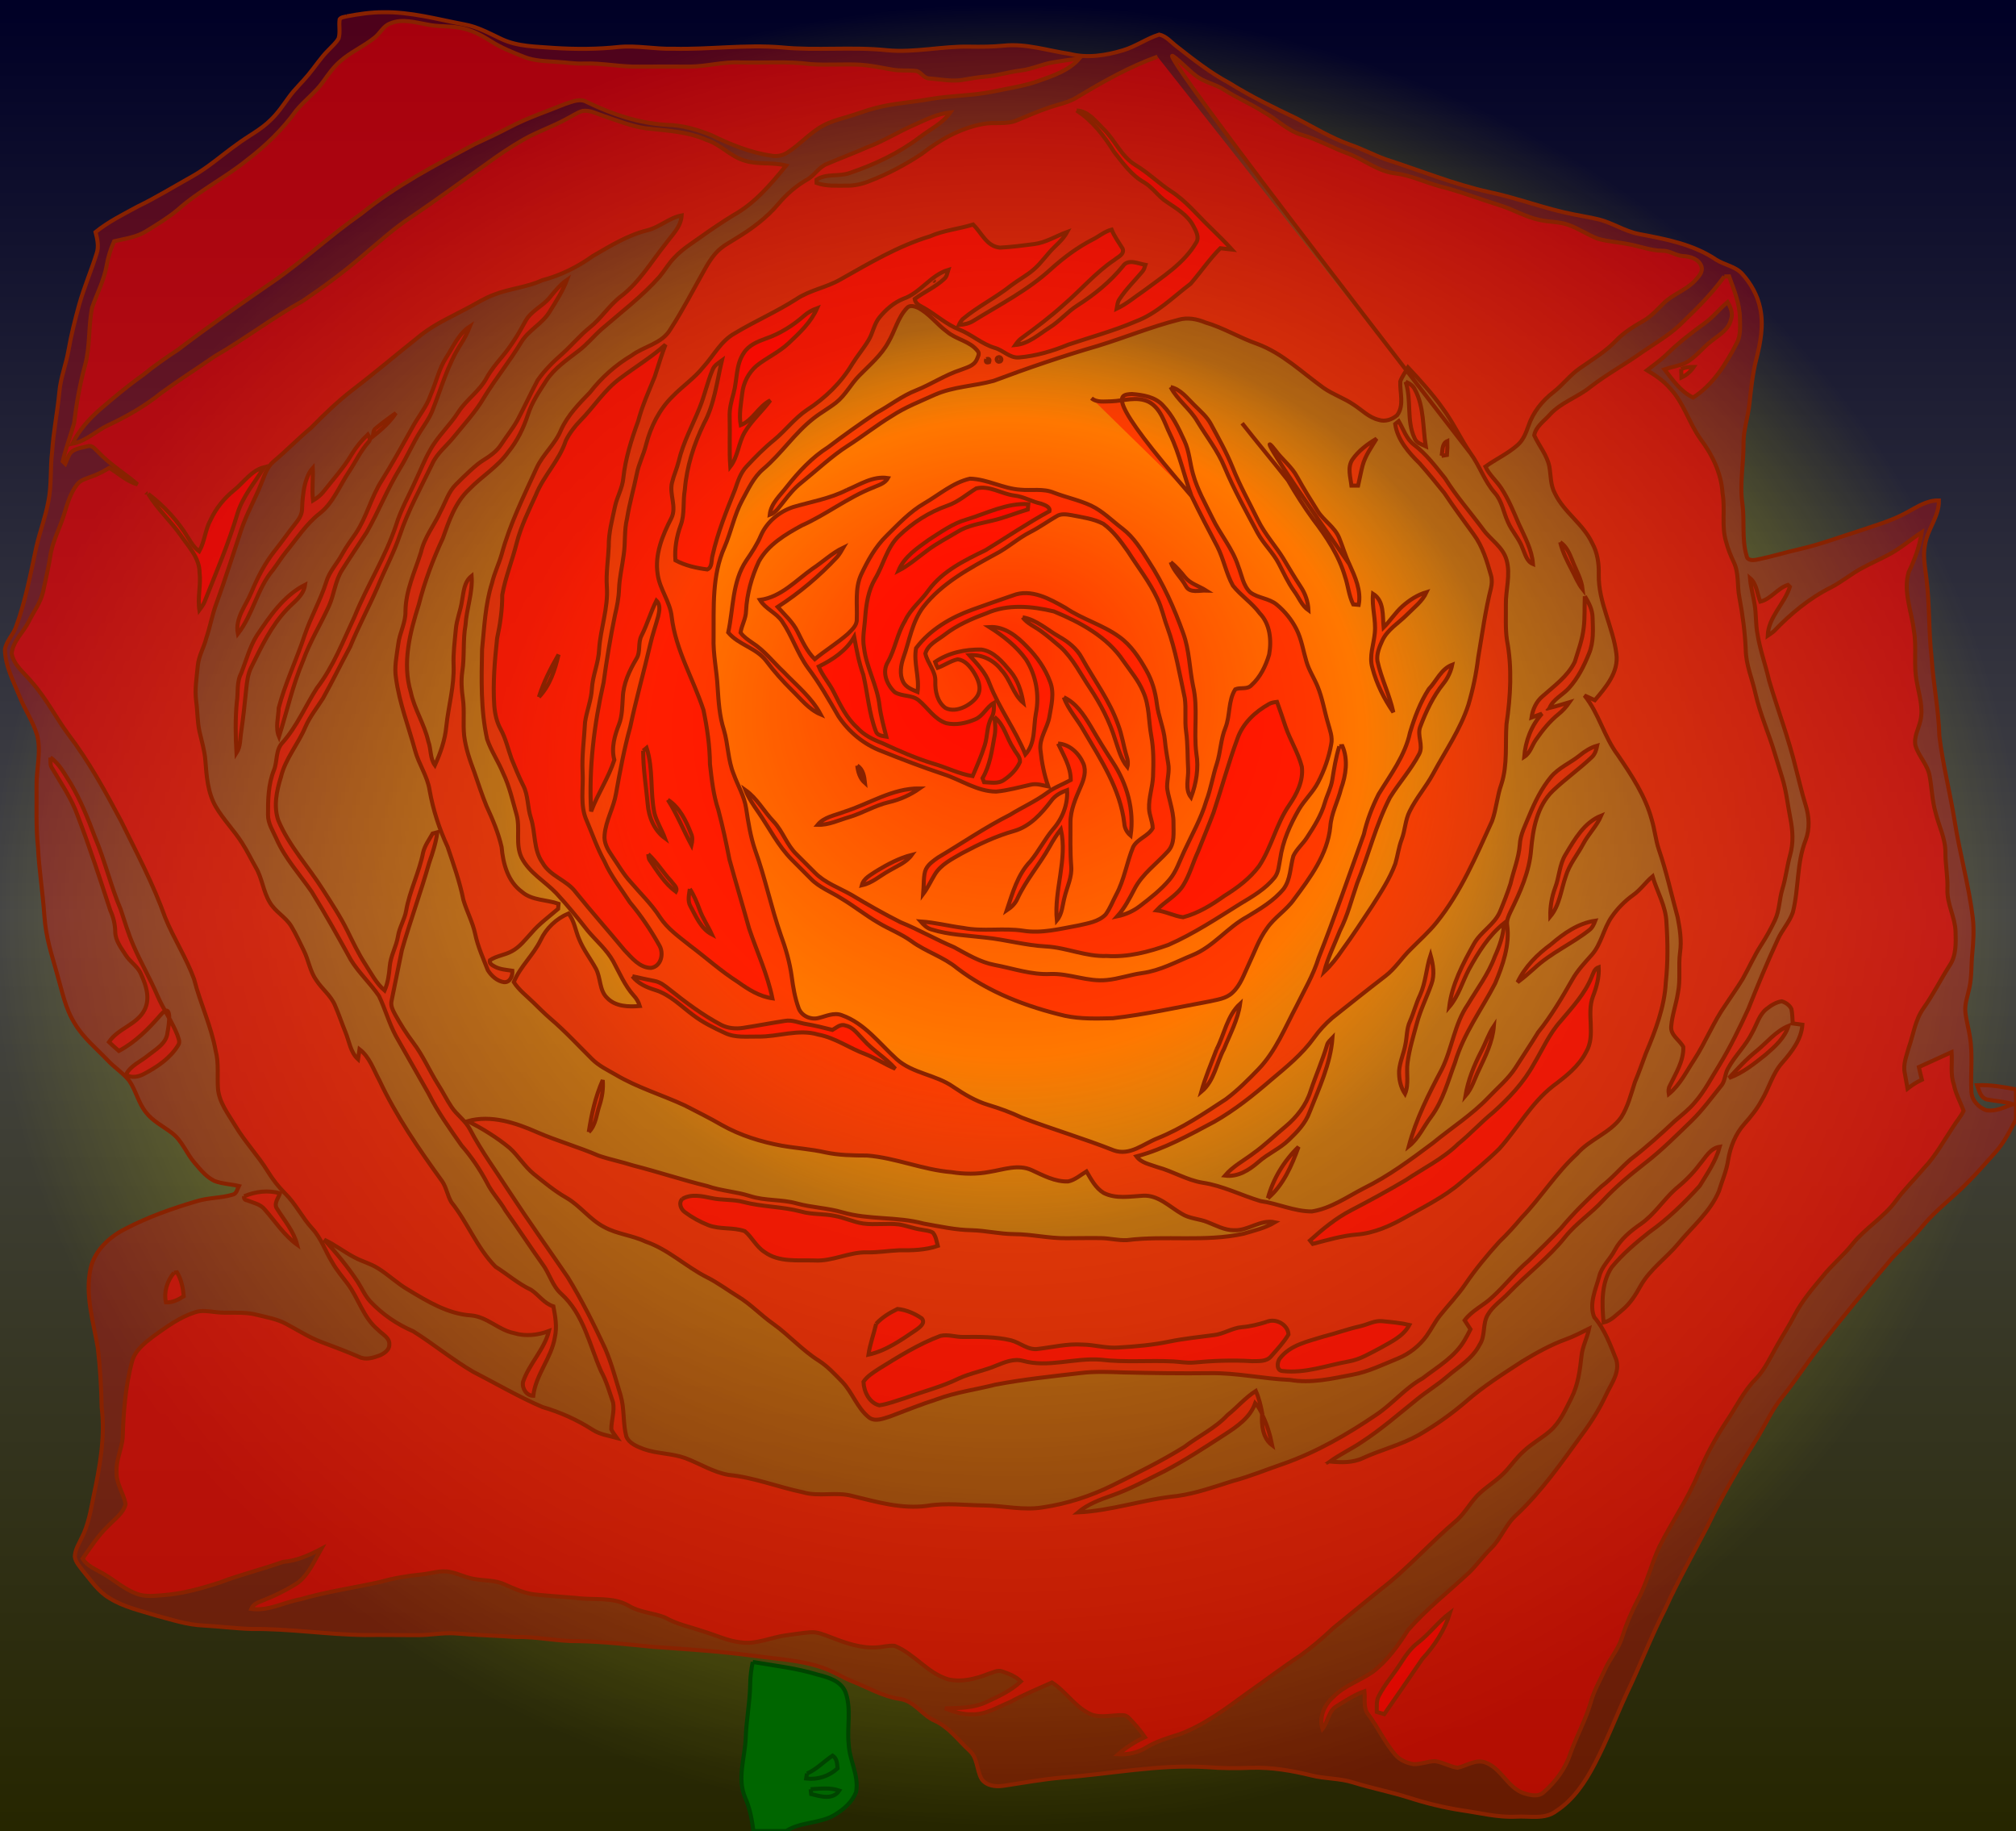 <?xml version="1.0" encoding="UTF-8" standalone="no"?>
<!DOCTYPE svg PUBLIC "-//W3C//DTD SVG 1.0//EN" "http://www.w3.org/TR/2001/PR-SVG-20010719/DTD/svg10.dtd">
<svg x='0' y='0' width="500" height="454" viewBox="0 0 500 454" xmlns="http://www.w3.org/2000/svg" xmlns:xlink="http://www.w3.org/1999/xlink">
<rect x="0" y="0" width="500" height="454" fill="#333333" stroke="none"/>
<defs>
  <radialGradient id="rg" fy='.35'>
    <stop stop-color="#ff4400" stop-opacity="1" offset="0"/>
    <stop stop-color="#ffaa00" stop-opacity="1" offset=".35"/>
    <stop stop-color="#ffff00" stop-opacity=".5" offset=".5"/>
    <stop stop-color="#ffff00" stop-opacity="0" offset="1"/>
  </radialGradient>
  <linearGradient id="lg" x1="0" y1="0" x2="0" y2="100%">
    <stop stop-color="#212121" stop-opacity="1" offset="0"/>
    <stop stop-color="#ffffff" stop-opacity="1" offset=".5"/>
    <stop stop-color="#212121" stop-opacity="1" offset="1"/>
  </linearGradient>
  <linearGradient id="bg" x1="0" y1="0" x2="0" y2="100%">
    <stop stop-color="#000026" stop-opacity="1" offset="0"/>
    <stop stop-color="#464646" stop-opacity="1" offset=".5"/>
    <stop stop-color="#262600" stop-opacity="1" offset="1"/>
  </linearGradient>
</defs>
<rect x='0' y='0' width="500" height="454" style='fill:url(#bg)'/>
<rect x='0' y='0' width="500" height="454" style='fill:url(#rg)'/>
<g style="fill: #ff0000; fill-opacity:.5; stroke-width: 1; stroke: #882200" >
  <path style='fill-opacity:.3' d="M 86.03 4.04 C 88.985,3.49 91.975,3.03 94.99,3.03 C 101.785,2.91 108.375,4.755 114.995,6.015 C 118.34,6.58 121.315,8.24 124.345,9.665 C 128.445,11.605 133.06,11.535 137.485,11.895 C 142.82,12.23 148.195,12.22 153.515,11.645 C 158.025,11.22 162.495,12.22 167.005,12.085 C 175.96,12.305 184.9,11 193.86,11.75 C 202.555,12.61 211.325,11.54 220.02,12.46 C 226.87,13.11 233.655,11.415 240.505,11.57 C 243.295,11.62 246.085,11.6 248.865,11.325 C 254.435,10.72 259.83,12.565 265.28,13.36 C 269.635,14.485 274.21,13.765 278.45,12.5 C 281.635,11.575 284.365,9.56 287.505,8.57 C 289.285,8.97 290.51,10.52 291.92,11.58 C 296.08,14.83 300.25,18.115 304.925,20.605 C 310.275,23.95 315.955,26.69 321.64,29.405 C 325.945,31.625 330.1,34.18 334.68,35.82 C 337.71,36.86 340.555,38.355 343.555,39.47 C 352.155,42.23 360.545,45.695 369.39,47.64 C 376.475,49.13 383.245,51.795 390.355,53.175 C 392.3,53.575 394.275,53.865 396.21,54.34 C 399.795,55.145 402.89,57.345 406.515,58.03 C 413.095,59.28 419.965,60.555 425.615,64.385 C 427.69,65.705 430.37,66.02 432.085,67.9 C 434.255,70.305 435.905,73.245 436.555,76.44 C 437.46,80.655 436.63,84.98 435.585,89.085 C 434.66,92.645 434.31,96.32 433.905,99.965 C 433.58,103.33 432.375,106.57 432.42,109.98 C 432.475,114.945 431.42,119.9 432.14,124.86 C 432.74,129.15 431.945,133.59 433.175,137.79 C 433.335,139.03 434.77,138.965 435.7,138.765 C 439.345,138.045 442.9,136.935 446.525,136.11 C 451.355,135.015 455.995,133.26 460.71,131.765 C 464.86,130.335 469.155,129.18 473.01,127.025 C 475.475,125.7 477.95,123.99 480.875,124.09 C 480.955,128.065 478.04,131.185 477.45,135.01 C 476.84,137.855 477.49,140.735 477.805,143.575 C 478.615,150.02 478.32,156.53 479.06,162.98 C 479.48,169.515 480.815,175.955 480.995,182.51 C 481.86,189.62 483.655,196.58 484.795,203.645 C 486.055,211.68 488.315,219.535 489.29,227.62 C 489.62,230.615 489.425,233.635 489.14,236.625 C 488.87,239.41 489.05,242.245 488.425,244.99 C 488.03,246.96 487.23,248.9 487.445,250.945 C 487.65,252.96 488.235,254.915 488.545,256.92 C 489.33,261.42 488.7,265.995 488.93,270.53 C 488.945,272.72 490.69,274.66 492.715,275.31 C 494.97,275.615 497.13,274.565 499.185,273.785 C 497.11,273.1 494.91,273.035 492.785,272.615 C 491.195,272.22 490.855,270.39 490.355,269.08 C 493.605,268.93 496.82,269.51 500,270.105 L 500,277.55 C 498.495,280.425 497.01,283.38 494.815,285.805 C 492.585,288.25 490.46,290.785 488.105,293.105 C 484.505,296.86 480.22,299.9 476.905,303.935 C 474.605,306.79 471.855,309.215 469.34,311.865 C 463.07,319.27 456.825,326.705 450.915,334.41 C 447.835,338.355 445.13,342.58 441.98,346.475 C 439.655,349.31 438.115,352.655 436.285,355.805 C 431.735,363.055 427.295,370.4 423.63,378.145 C 420.045,385.08 416.19,391.875 412.96,398.985 C 409.485,405.84 406.74,413.035 403.415,419.96 C 400.735,425.79 398.45,431.805 395.45,437.485 C 393.135,441.91 390.255,446.245 386,449.025 C 383.14,451.245 379.33,450.24 376.005,450.45 C 371.46,450.68 367.04,449.505 362.58,448.88 C 358.075,448.19 353.64,447.095 349.31,445.695 C 344.775,444.27 340.105,443.365 335.57,441.95 C 332.225,440.9 328.66,441.085 325.275,440.225 C 320.37,439.02 315.34,438.16 310.28,438.33 C 306.625,438.475 302.96,438.465 299.315,438.165 C 287.25,437.425 275.35,439.905 263.365,440.76 C 258.49,441.18 253.675,442.075 248.84,442.795 C 246.93,443.09 244.605,442.8 243.435,441.08 C 242.195,438.84 242.49,435.865 240.44,434.065 C 237.65,431.5 235.345,428.25 231.81,426.645 C 228.655,425.285 226.805,421.765 223.225,421.27 C 218.905,420.635 215.14,418.36 211.14,416.785 C 208.705,415.785 206.47,414.33 203.965,413.495 C 198.325,411.55 192.32,411.34 186.465,410.495 C 178.35,409.425 170.18,408.925 162.015,408.345 C 155.855,407.75 149.69,407.05 143.495,406.93 C 138.295,407.015 133.185,405.76 127.98,405.9 C 122.99,405.545 117.99,405.44 113.005,405.01 C 109.83,404.775 106.68,405.47 103.505,405.44 C 99.17,405.45 94.835,405.36 90.505,405.415 C 81.145,405.31 71.845,403.81 62.48,403.91 C 58.47,403.795 54.485,403.275 50.475,403.055 C 46.485,402.9 42.67,401.62 38.84,400.61 C 34.895,399.375 30.75,398.505 27.2,396.285 C 24.385,394.67 22.59,391.88 20.55,389.45 C 19.755,388.38 18.73,387.335 18.56,385.96 C 18.61,384.255 19.58,382.78 20.275,381.275 C 21.9,378.12 22.505,374.585 23.18,371.135 C 24.72,363.87 26.13,356.4 25.215,348.96 C 25.125,344.045 24.835,339.13 24.265,334.25 C 23.17,327.725 21.015,321.075 22.48,314.43 C 23.56,309.955 27.17,306.65 31.16,304.66 C 36.76,301.735 42.76,299.615 48.815,297.84 C 51.705,296.935 54.8,297.09 57.69,296.22 C 58.71,296.015 58.835,294.845 59.245,294.075 C 57.23,293.605 55.105,293.555 53.165,292.81 C 51.17,291.75 50.24,290.645 48.22,288.285 C 46.2,285.925 45.145,282.79 42.6,280.89 C 40.435,279.235 37.885,278.005 36.19,275.805 C 34.315,273.46 33.72,270.41 32.045,267.95 C 30.485,266.015 28.335,264.67 26.65,262.85 C 23.885,259.945 20.695,257.37 18.61,253.89 C 16.175,250.115 15.38,245.625 14.13,241.385 C 12.84,236.655 11.385,232.67 11,227 C 10.615,221.33 9.695,215.705 9.415,210.025 C 8.88,205.03 9.115,200.005 9.06,194.995 C 8.985,190.765 10.27,186.485 9.21,182.3 C 8.21,178.9 6.14,175.965 4.85,172.685 C 3.345,168.915 1.295,165.185 1.225,161.035 C 1.55,158.94 3.27,157.42 3.965,155.455 C 6.335,148.995 7.6,142.205 9.04,135.495 C 9.915,131.78 11.275,128.19 11.975,124.43 C 12.835,120.33 12.415,116.105 12.935,111.965 C 13.245,106.985 14.27,102.095 14.725,97.13 C 15.035,93.645 16.375,90.37 16.975,86.94 C 17.64,83.105 18.6,79.33 19.63,75.58 C 20.83,71.275 22.625,67.165 23.95,62.905 C 24.58,61.14 24.14,59.285 23.7,57.54 C 26.89,54.97 30.595,53.14 34.18,51.19 C 38.815,48.945 43.2,46.23 47.695,43.725 C 51.68,41.505 55.075,38.415 58.785,35.795 C 61.55,33.71 64.73,32.17 67.19,29.695 C 68.92,28.045 70.24,26.045 71.64,24.125 C 73.09,22.095 74.95,20.42 76.52,18.49 C 78.185,16.495 79.58,14.275 81.44,12.445 C 82.32,11.5 83.345,10.655 83.985,9.52 C 84.44,7.98 84,6.34 84.24,4.77 C 84.635,4.205 85.43,4.24 86.03,4.04"/>
  <path d="M 96.795 5.815 C 95.045,6.42 94.285,8.285 92.885,9.36 C 90.165,11.545 86.88,12.94 84.275,15.285 C 82.665,16.7 81.42,18.46 80.185,20.2 C 78.275,22.925 75.525,24.89 73.43,27.455 C 70.045,32.155 65.825,36.22 61.225,39.725 C 55.735,44.165 49.315,47.32 44.05,52.045 C 41.65,54.05 38.96,55.655 36.31,57.3 C 33.905,58.835 31.025,59.17 28.305,59.82 C 27.425,61.77 26.78,63.82 26.435,65.935 C 25.785,69.56 24.02,72.845 22.835,76.3 C 21.895,81.015 22.38,85.885 21.09,90.59 C 19.8,95.295 18.955,100.105 18.375,104.945 C 17.49,108.105 16.285,111.185 15.56,114.395 C 15.715,114.545 16.03,114.845 16.185,114.995 C 16.465,114.325 16.735,113.65 17.06,113 C 17.825,111.23 20.065,111.085 21.7,110.66 C 22.88,110.255 23.63,111.445 24.395,112.11 C 27.28,115.185 30.935,117.36 34.115,120.1 C 31.425,119.38 29.425,117.4 27.095,116.015 C 25.7,116.87 24.245,117.645 22.69,118.175 C 21.435,118.66 19.99,118.995 19.13,120.12 C 17.37,122.355 16.65,125.16 15.805,127.82 C 14.82,130.92 13.27,133.845 12.62,137.05 C 12.135,140.295 11.37,143.49 10.69,146.7 C 10.09,149.405 8.345,151.65 7.135,154.105 C 5.82,156.79 3.235,158.915 2.89,162.02 C 3.425,165.005 6.085,166.89 7.885,169.125 C 11.4,173.08 13.805,177.84 16.935,182.08 C 22.02,188.745 26.06,196.115 29.99,203.5 C 33.87,211.41 38.03,219.225 40.98,227.54 C 43.1,232.745 46.21,237.475 48.13,242.765 C 49.655,248.775 52.395,254.415 53.485,260.545 C 54.315,263.62 53.835,266.82 54.065,269.955 C 54.365,273.43 56.635,276.24 58.355,279.135 C 60.755,283.145 64.02,286.55 66.46,290.53 C 67.645,292.46 69.055,294.25 70.645,295.86 C 73.315,298.44 74.915,301.87 77.42,304.595 C 79.69,307.03 80.685,310.27 82.43,313.05 C 83.485,314.935 84.91,316.565 86.195,318.295 C 88.955,321.955 90.105,326.73 93.755,329.725 C 94.795,330.845 96.73,331.675 96.555,333.47 C 96.54,334.8 95.23,335.615 94.14,336.095 C 92.54,336.675 90.7,337.27 89.07,336.445 C 86,335.11 82.86,333.935 79.725,332.76 C 76.695,331.625 73.97,329.865 71.13,328.345 C 68.785,327.035 66.095,326.605 63.515,325.97 C 60.235,325.125 56.835,325.745 53.51,325.345 C 51.805,325.17 50.035,324.79 48.37,325.385 C 44.615,326.585 41.385,328.945 38.21,331.21 C 35.965,332.925 33.445,334.805 32.72,337.695 C 31.09,343.82 30.625,350.19 30.425,356.505 C 30.19,359.39 28.7,362.065 28.93,365.015 C 28.78,367.855 30.63,370.22 31.15,372.915 C 30.605,375.255 28.405,376.67 26.855,378.345 C 24.34,380.73 22.455,383.665 20.48,386.485 C 21.61,388.29 23.64,389.065 25.405,390.085 C 28.28,391.685 30.735,394.01 33.855,395.16 C 35.97,395.995 38.29,395.68 40.495,395.525 C 45.26,395.16 49.895,393.885 54.42,392.415 C 59.595,390.44 64.99,389.125 70.195,387.275 C 73.6,387.025 76.68,385.61 79.66,384.055 C 77.985,386.965 76.64,390.28 73.925,392.405 C 71.105,394.25 68.055,395.73 64.92,396.955 C 63.9,397.375 62.74,397.785 62.32,398.925 C 66.595,399.535 70.455,397.265 74.545,396.525 C 81.02,394.645 87.71,393.705 94.28,392.25 C 97.605,391.305 101.015,390.735 104.455,390.4 C 106.86,390.185 109.27,389.24 111.695,389.79 C 113.84,390.21 115.8,391.305 117.985,391.57 C 120.375,391.955 122.895,391.805 125.14,392.855 C 127.535,393.92 129.965,395.035 132.6,395.345 C 136.015,395.705 139.445,395.92 142.865,396.205 C 147.21,396.83 151.9,395.845 155.895,398.125 C 158.66,399.84 162.005,399.875 164.955,401.07 C 167.895,402.765 171.265,403.405 174.445,404.515 C 177.58,405.43 180.57,406.94 183.865,407.24 C 187.69,407.77 191.275,405.945 195,405.475 C 196.985,405.22 198.96,404.88 200.955,404.725 C 202.725,404.57 204.385,405.34 206.005,405.945 C 209.665,407.36 213.505,408.755 217.5,408.465 C 218.965,408.405 220.415,407.935 221.89,408.09 C 226.78,410.075 230.02,414.84 235.145,416.39 C 238.485,417.16 241.96,416.295 245.08,415.06 C 246.2,414.755 247.385,413.99 248.57,414.43 C 250.22,415.01 251.925,415.655 253.195,416.915 C 250.73,419.25 247.58,420.66 244.54,422.075 C 241.36,423.545 237.81,423.515 234.385,423.58 C 236.485,424.44 238.7,425.13 241,425.065 C 244.455,425.22 247.465,423.26 250.55,422.01 C 253.905,420.2 257.42,418.725 260.9,417.18 C 264.505,419.475 266.76,423.525 270.825,425.165 C 273.265,425.985 275.86,425.22 278.37,425.28 C 278.97,425.27 279.565,425.495 279.975,425.96 C 281.43,427.435 282.785,429.02 283.96,430.735 C 281.565,431.825 279.33,433.26 277.335,434.975 C 279.765,435.11 282.22,434.565 284.305,433.29 C 286.845,431.735 289.705,430.905 292.52,430.015 C 298.71,427.72 304.015,423.685 309.3,419.84 C 313.71,416.75 317.99,413.475 322.49,410.515 C 325.39,408.45 328.095,406.135 330.68,403.685 C 334.535,400.55 338.39,397.41 342.235,394.255 C 349.11,389.025 354.78,382.425 361.385,376.885 C 363.58,374.875 364.905,372.115 367.125,370.13 C 369.23,368.22 371.72,366.755 373.62,364.615 C 375.025,363.025 376.275,361.285 377.865,359.865 C 379.845,357.96 382.3,356.665 384.375,354.88 C 386.895,352.7 388.245,349.585 389.715,346.675 C 391.38,343.44 391.855,339.77 392.24,336.205 C 392.475,333.84 393.66,331.73 394.13,329.425 C 392.275,330.325 390.46,331.325 388.51,332.02 C 384.65,333.42 381.04,335.42 377.54,337.555 C 372.735,340.68 367.86,343.745 363.55,347.545 C 359.91,350.66 355.985,353.43 351.835,355.825 C 347.47,358.28 342.555,359.46 338.02,361.535 C 335.475,362.755 332.59,362.635 329.855,362.39 C 332.32,360.61 335.09,359.325 337.615,357.63 C 342.505,354.455 346.915,350.61 351.45,346.96 C 353.85,345 356.515,343.39 358.87,341.365 C 361.715,338.895 365.185,336.93 366.955,333.45 C 368.46,331.215 367.635,328.285 368.995,325.995 C 370.255,323.815 372.44,322.435 374.135,320.635 C 378.715,315.875 384.07,311.885 388.195,306.69 C 390.945,303.255 394.68,300.845 397.625,297.61 C 400.75,294.21 404.325,291.29 407.945,288.445 C 412.07,285.275 415.74,281.57 419.48,277.965 C 422.3,275.23 424.585,272.035 427.055,269 C 427.88,267.82 427.83,266.275 428.525,265.03 C 430.22,261.825 432.975,259.315 434.57,256.045 C 435.72,254.06 436.27,251.62 438.15,250.15 C 439.25,249.29 440.5,248.47 441.915,248.28 C 442.9,248.565 443.84,249.235 444.3,250.175 C 444.54,251.35 444.54,252.56 444.63,253.76 C 445.425,253.855 446.22,253.96 447.02,254.075 C 446.76,257.795 444.375,260.8 442.025,263.5 C 439.59,266.195 438.76,269.825 436.9,272.87 C 435.765,274.995 434.24,276.87 432.65,278.66 C 430.435,281.135 429.165,284.325 428.615,287.565 C 428.235,290.27 427.095,292.775 426.315,295.37 C 424.165,300.495 419.74,304.095 416.295,308.305 C 413.28,311.935 409.225,314.685 406.88,318.86 C 405.67,321.055 404.305,323.225 402.34,324.835 C 400.885,325.97 399.6,327.505 397.72,327.915 C 397.285,323.35 397.075,318.2 399.72,314.215 C 402.425,310.94 405.695,308.165 409.02,305.535 C 413.655,302.25 417.745,298.255 421.55,294.055 C 423.435,290.96 425.58,287.88 426.525,284.34 C 424.17,284.685 423.015,286.99 421.605,288.62 C 419.85,290.995 417.73,293.055 415.445,294.915 C 412.48,297.615 410.305,301.13 406.98,303.455 C 404.455,305.215 401.955,307.215 400.49,309.995 C 399.315,312.275 397.195,314.03 396.605,316.605 C 395.73,319.81 394.055,323.32 395.395,326.605 C 398.01,329.64 399.385,333.455 400.85,337.12 C 401.825,340.315 399.6,343.1 398.34,345.835 C 396.695,349.365 394.625,352.68 392.29,355.795 C 387.26,362.685 382.375,369.755 376.11,375.61 C 373.475,377.925 372.335,381.4 369.86,383.855 C 367.925,385.765 366.325,387.98 364.395,389.895 C 359.305,394.63 353.79,398.955 349.2,404.205 C 346.775,407.985 344.125,411.73 340.53,414.5 C 337.36,416.73 333.48,417.9 330.73,420.72 C 328.51,422.615 327.085,425.765 327.995,428.66 C 329.415,426.93 329.425,424.235 331.52,423.055 C 333.72,421.66 335.935,420.23 338.405,419.35 C 338.635,421.27 338.02,423.52 339.375,425.13 C 341.75,428.315 343.415,431.99 346,435.025 C 347.135,436.39 348.865,437.145 350.585,437.43 C 352.4,437.49 354.12,436.695 355.93,436.685 C 357.86,436.935 359.56,438.055 361.49,438.315 C 363.78,437.84 365.98,436.14 368.405,437.015 C 372.365,438.44 373.88,443.245 377.895,444.62 C 379.47,445.12 381.515,445.655 382.87,444.37 C 385.775,441.81 388.23,438.59 389.44,434.875 C 390.965,430.525 393.28,426.48 394.555,422.03 C 395.3,419.22 396.81,416.715 398.005,414.085 C 399.2,411.365 401.265,409.105 402.205,406.26 C 403.24,402.97 404.57,399.775 406.18,396.725 C 408.48,392.545 409.51,387.835 411.535,383.525 C 414.59,377.475 418.5,371.865 421.125,365.6 C 423.09,360.945 425.495,356.495 428.295,352.29 C 430.64,348.815 432.465,344.94 435.445,341.935 C 437.735,339.56 439.09,336.52 440.71,333.69 C 442.15,331.125 443.78,328.67 445.11,326.045 C 446.94,322.555 449.51,319.545 452.025,316.53 C 454.3,313.65 457.195,311.34 459.46,308.45 C 462.655,304.47 467.215,301.86 470.23,297.725 C 472.33,294.86 474.885,292.385 477.16,289.66 C 480.065,286.615 482.075,282.885 484.405,279.405 C 485.24,278.065 486.32,276.875 486.995,275.435 C 486.215,273.255 485.025,271.21 484.59,268.905 C 483.665,266.305 484.235,263.555 484.025,260.88 C 481.32,262.115 478.615,263.345 475.91,264.58 C 476.13,265.63 476.385,266.675 476.66,267.715 C 475.385,268.3 474.21,269.06 473.11,269.92 C 472.89,268.63 472.625,267.35 472.415,266.065 C 471.945,263.935 472.84,261.845 473.39,259.825 C 474.545,256.545 474.97,252.95 477.02,250.045 C 479.42,246.68 481.26,242.965 483.48,239.485 C 485.2,237.015 485.1,233.855 485.005,230.985 C 484.9,227.385 482.845,224.14 482.995,220.515 C 483.115,217.485 482.5,214.5 482.49,211.475 C 482.555,207.965 480.855,204.79 480.05,201.45 C 479.195,198.505 479.135,195.425 478.585,192.435 C 478.115,189.62 475.88,187.575 475.075,184.895 C 474.605,182.775 475.795,180.805 476.27,178.8 C 477.085,175.54 475.94,172.265 475.395,169.065 C 474.535,164.88 475.415,160.58 474.68,156.38 C 474.12,151.57 471.955,146.7 473.385,141.85 C 474.905,138.73 476.09,135.435 476.61,131.99 C 473.765,133.835 471.205,136.115 468.175,137.665 C 466.075,138.765 463.91,139.73 461.825,140.855 C 459.16,142.265 456.84,144.235 454.165,145.625 C 448.795,148.29 444.11,152.175 439.99,156.485 C 439.505,156.915 438.95,157.25 438.42,157.615 C 438.6,152.97 442.565,149.765 443.92,145.5 C 443.8,145.38 443.56,145.15 443.44,145.03 C 440.825,145.86 439.275,148.51 436.58,149.175 C 435.765,147.215 435.745,144.785 434.02,143.33 C 434.19,145.54 434.845,147.675 435.175,149.86 C 435.585,152.26 435.41,154.725 435.87,157.12 C 436.495,161.085 437.885,164.865 438.77,168.77 C 440.93,176.065 443.655,183.195 445.42,190.605 C 446.235,193.63 446.905,196.69 447.84,199.68 C 448.72,202.47 448.88,205.555 447.825,208.32 C 445.58,214.025 446.155,220.315 444.66,226.195 C 443.825,228.65 441.98,230.58 440.925,232.93 C 438.31,238.585 435.93,244.345 433.625,250.13 C 431.46,254.86 429.185,259.545 426.49,264 C 424.505,267.155 422.82,270.525 420.35,273.34 C 418.905,275.075 417.12,276.465 415.415,277.925 C 411.885,281.24 408.29,284.505 404.44,287.445 C 401.935,289.605 399.825,292.185 397.18,294.185 C 393.655,297.485 390.19,300.875 387.105,304.595 C 384.49,307.315 381.805,309.97 379.11,312.605 C 375.855,315.35 373.27,318.77 370.12,321.625 C 367.965,323.7 365.06,324.925 363.255,327.375 C 363.735,328.11 364.21,328.85 364.7,329.595 C 364.245,330.49 363.79,331.39 363.27,332.255 C 360.855,336.45 356.52,338.92 352.79,341.785 C 348.495,344.18 345.375,348.1 341.31,350.81 C 334.155,355.66 326.595,360.01 318.43,362.905 C 314.185,364.345 310.045,366.085 305.71,367.23 C 301.19,368.665 296.695,370.265 291.985,370.935 C 283.69,371.745 275.725,374.595 267.37,374.995 C 269.8,372.935 272.84,371.84 275.8,370.795 C 280.325,369.23 284.515,366.885 288.8,364.775 C 293.955,362.065 298.84,358.88 303.72,355.715 C 306.79,353.73 310.045,351.525 311.32,347.91 C 312.085,348.71 312.595,349.7 313.09,350.685 C 312.745,348.705 312.27,346.735 311.465,344.89 C 308.84,346.555 306.83,348.98 304.405,350.905 C 301.36,354.17 297.26,356.06 293.76,358.755 C 288.005,362.335 281.9,365.315 275.835,368.335 C 270.445,370.985 264.66,372.85 258.72,373.74 C 253.885,374.56 249.04,373.365 244.2,373.285 C 239.445,373.24 234.665,372.575 229.935,373.375 C 223.665,374.225 217.535,372.425 211.51,370.965 C 207.435,369.79 203.11,371.22 199.04,369.985 C 192.91,368.705 187.025,366.33 180.765,365.715 C 176.925,365.07 173.59,362.905 169.99,361.55 C 166.66,360.34 163.02,360.485 159.68,359.31 C 158.035,358.675 156.06,357.935 155.34,356.19 C 154.465,352.875 154.9,349.35 153.945,346.055 C 152.74,342.135 151.715,338.15 150.09,334.375 C 147.295,328.335 144.29,322.375 140.815,316.695 C 136.01,309.665 131.06,302.73 126.395,295.605 C 123.065,290.42 119.385,285.445 116.53,279.975 C 115.42,277.835 113.325,276.48 112,274.5 C 110.775,272.685 109.82,270.71 108.635,268.87 C 106.485,265.47 104.91,261.73 102.47,258.515 C 100.8,256.295 99.31,253.945 97.975,251.515 C 97.435,250.48 96.815,249.345 97.12,248.135 C 97.93,243.96 98.845,239.8 99.665,235.62 C 101.735,228.34 104.375,221.225 106.44,213.94 C 107.305,211.465 108.12,208.965 108.465,206.36 C 108.17,206.44 107.585,206.6 107.295,206.68 C 106.44,208.205 105.355,209.65 104.94,211.38 C 103.98,216.305 101.605,220.835 100.735,225.785 C 100.355,228.02 99.035,229.955 98.7,232.205 C 98.275,234.75 96.87,237.025 96.66,239.62 C 96.495,241.66 96.205,243.7 95.385,245.595 C 93.26,243.795 92.03,241.26 90.53,238.975 C 88.855,236.38 87.535,233.59 86.175,230.83 C 84.405,227.225 82.175,223.88 80.02,220.5 C 76.4,214.795 71.685,209.75 69.04,203.46 C 67.81,199.94 68.595,196.14 69.665,192.69 C 70.75,188.115 73.97,184.5 75.75,180.22 C 76.87,177.66 78.635,175.48 80.115,173.14 C 82.455,168.935 84.555,164.61 86.835,160.375 C 88.89,155.37 91.455,150.595 93.615,145.635 C 95.38,141.28 97.665,137.15 99.165,132.685 C 101.205,126.575 104.36,120.94 107.135,115.155 C 108.35,112.365 110.86,110.52 112.69,108.18 C 115.245,105.045 118.02,102.055 120.06,98.54 C 122.95,93.825 126.46,89.53 129.305,84.795 C 131.125,81.825 134.505,80.285 136.31,77.305 C 137.89,74.76 139.545,72.22 140.61,69.41 C 138.9,70.59 137.61,72.23 136.305,73.82 C 134.49,76.005 131.6,77.14 130.26,79.735 C 128.605,82.82 126.745,85.815 124.49,88.505 C 123.105,90.135 121.755,91.81 120.7,93.68 C 118.95,96.98 115.69,99.06 113.68,102.17 C 111.56,105.5 108.545,108.17 106.65,111.655 C 105.275,114.03 104.31,116.61 103.115,119.075 C 101.475,122.8 99.415,126.35 98.215,130.26 C 95.575,138.17 91.035,145.235 87.915,152.945 C 85.085,158.965 82.69,165.28 78.6,170.6 C 75.73,175.07 73.665,180.075 70.105,184.095 C 68.285,185.94 68.855,188.74 67.935,190.98 C 66.53,194.465 66.455,198.31 66.47,202.02 C 66.445,204.185 67.7,206.03 68.54,207.94 C 70.675,212.825 74.33,216.795 77.33,221.145 C 80.72,226.66 83.895,232.305 87.01,237.985 C 88.995,241.24 91.875,243.825 94.005,246.975 C 95.54,250.19 96.48,253.675 98.16,256.83 C 100.89,261.6 103.585,266.395 106.31,271.175 C 108.57,275.74 111.57,279.87 114.475,284.03 C 116.93,286.84 119.025,289.94 120.77,293.235 C 121.995,295.745 123.985,297.75 125.365,300.17 C 128.485,304.56 131.44,309.065 134.56,313.455 C 136.305,315.79 136.97,318.835 139.2,320.82 C 144.73,325.81 146.19,333.445 149.075,339.995 C 150.405,342.445 151.16,345.14 152.06,347.77 C 152.45,349.985 151.615,352.19 151.61,354.41 C 151.95,355.19 152.52,355.845 153.015,356.54 C 150.97,355.985 148.795,355.695 146.99,354.515 C 143.15,352.05 138.955,350.155 134.57,348.89 C 128.645,346.355 123.08,343.07 117.35,340.135 C 112.175,337.105 107.535,333.255 102.46,330.08 C 98.46,328.365 94.8,325.865 91.815,322.685 C 90.505,321.24 89.735,319.43 88.695,317.8 C 86.245,314.09 83.415,310.665 80.42,307.385 C 83.12,308.655 85.47,310.53 88.12,311.88 C 89.91,312.805 91.885,313.325 93.605,314.385 C 96.27,316 98.505,318.23 101.21,319.79 C 106.05,322.695 111.13,325.82 116.91,326.165 C 120.845,326.54 123.665,329.785 127.48,330.545 C 130.34,331.415 133.375,331.07 136.14,330.035 C 134.97,334.71 131.215,338.155 129.71,342.685 C 129.43,344.23 130.565,346.08 132.26,346.09 C 132.865,340.825 136.76,336.75 137.615,331.565 C 138.18,329.025 137.735,326.43 137.25,323.92 C 134.95,323.205 133.64,321.085 131.72,319.815 C 128.52,318.32 125.86,315.96 122.895,314.085 C 118.3,309.44 115.985,303.145 111.95,298.085 C 110.965,296.45 110.735,294.47 109.655,292.885 C 103.89,284.93 98.28,276.785 94.09,267.865 C 92.63,265.2 91.665,262.085 89.165,260.165 C 89.045,260.99 88.925,261.82 88.805,262.65 C 86.87,260.87 86.62,258.155 85.65,255.855 C 84.775,253.7 84.04,251.49 83.115,249.355 C 82.11,246.875 79.865,245.25 78.445,243.04 C 76.87,240.835 76.535,238.06 75.335,235.67 C 74.345,233.665 73.42,231.625 72.27,229.71 C 70.865,227.35 68.22,226.07 66.87,223.675 C 65.265,220.995 65.025,217.755 63.44,215.065 C 62.28,213.05 61.285,210.94 60.02,208.99 C 58.03,205.86 55.38,203.195 53.505,199.99 C 51.505,196.515 51.23,192.42 50.93,188.515 C 50.75,186.11 50.025,183.805 49.495,181.465 C 48.925,178.975 49.015,176.405 48.66,173.885 C 48.255,170.92 48.795,167.955 49.06,165.005 C 49.3,162.585 50.62,160.46 51.195,158.125 C 52.12,155.34 52.625,152.435 53.655,149.68 C 55.88,143.615 57.795,137.445 59.85,131.32 C 61.19,127.355 63.29,123.715 64.82,119.83 C 65.615,117.91 66.215,115.765 67.89,114.395 C 71.065,111.745 73.93,108.755 77.115,106.12 C 80.34,102.83 83.65,99.635 87.285,96.8 C 93.135,92.345 98.73,87.565 104.495,82.995 C 108.08,80.2 112.285,78.38 116.265,76.235 C 118.32,75.125 120.315,73.865 122.52,73.065 C 126.405,71.54 130.64,71.255 134.45,69.5 C 138.98,68.315 143.215,66.225 147.015,63.495 C 151.355,61 155.69,58.28 160.61,57.085 C 163.63,56.325 165.98,53.99 169.06,53.42 C 168.89,56.315 166.61,58.33 165.025,60.54 C 161.495,64.97 158.555,69.995 153.995,73.485 C 151.06,75.715 149.12,78.95 146.235,81.23 C 143.84,83.16 141.87,85.54 139.6,87.605 C 137.305,89.62 135.08,91.77 133.345,94.29 C 131.585,97.59 129.44,102.215 128.265,104.305 C 127.09,106.395 125.565,108.26 124.265,110.27 C 123.135,111.98 121.425,113.155 119.71,114.215 C 117.995,115.275 115.18,118.015 113.1,120.11 C 111.23,121.925 110.51,124.5 109.3,126.74 C 107.745,130.185 105.235,133.21 104.405,136.96 C 102.89,141.735 100.635,146.395 100.565,151.5 C 100.65,154.395 99.08,156.95 98.76,159.78 C 98.4,162.57 97.735,165.4 98.225,168.22 C 99.06,174.345 101.335,180.14 102.945,186.08 C 103.85,189.485 106.03,192.44 106.55,195.965 C 107.41,200.815 108.95,205.52 111.015,209.99 C 112.475,214.315 114.03,218.63 114.925,223.115 C 115.765,225.995 117.24,228.655 117.86,231.61 C 118.515,234.72 119.84,237.62 120.995,240.565 C 121.87,241.98 123.305,243.28 124.995,243.53 C 126.525,243.65 127.155,241.97 127.075,240.7 C 125.635,240.475 124.115,240.405 122.795,239.72 C 122.165,239.365 121.285,238.975 121.5,238.095 C 123.13,237.005 125.15,236.82 126.865,235.905 C 128.9,234.85 130.29,232.96 131.815,231.315 C 133.74,229.035 136.18,227.29 138.425,225.35 C 138.45,225.035 138.5,224.405 138.525,224.09 C 135.505,223.035 131.94,223.32 129.405,221.1 C 125.93,218.555 124.77,214.12 124.405,210.04 C 123.605,206.525 122.185,203.17 120.68,199.905 C 119.525,197.105 118.605,194.22 117.61,191.37 C 116.515,188.48 115.505,185.525 115.12,182.445 C 114.79,179.37 115.24,176.255 114.795,173.185 C 114.475,170.995 114.34,168.765 114.645,166.565 C 115.245,162.73 114.77,158.82 115.45,154.99 C 115.7,150.895 117.28,146.945 116.965,142.81 C 115.06,144.32 114.985,146.87 114.57,149.065 C 114.225,151.415 113.255,153.635 113.055,156.01 C 112.79,159 112.37,161.99 112.5,165 C 112.68,170.12 111.22,175.085 110.69,180.14 C 110.375,183.49 109.245,186.695 107.86,189.74 C 106.62,188.015 106.94,185.745 106.225,183.815 C 105.265,179.565 102.785,175.875 101.875,171.61 C 99.725,164.41 101.665,156.83 103.87,149.895 C 105.31,144.215 107.39,138.72 109.845,133.41 C 111.375,129.11 112.915,124.54 116.345,121.345 C 119.455,118.11 123.45,115.775 126.065,112.065 C 128.275,109.375 129.805,106.215 130.895,102.93 C 131.865,99.835 133.7,97.13 135.445,94.44 C 137.47,91.315 140.61,89.225 143.505,86.985 C 145.575,85.415 147.225,83.375 149.16,81.65 C 154.06,77.405 159.275,73.47 163.59,68.6 C 164.885,67.045 165.88,65.25 167.32,63.815 C 169.195,61.81 171.545,60.35 173.77,58.775 C 176.405,56.88 179.105,55.085 181.86,53.37 C 187.195,50.445 191.17,45.685 194.975,41.05 C 191.595,40.16 188.025,40.88 184.685,39.83 C 181.18,38.82 178.72,35.81 175.26,34.705 C 170.5,32.58 165.215,32.395 160.12,31.81 C 156.52,31.28 153.125,29.9 149.695,28.755 C 148.025,28.22 146.365,27.265 144.56,27.49 C 143.1,27.915 141.85,28.825 140.5,29.5 C 137.1,31.385 133.375,32.61 129.99,34.525 C 126.745,36.36 123.655,38.45 120.65,40.655 C 114.48,44.97 108.435,49.465 102.19,53.68 C 97.89,56.455 94.115,59.93 90.195,63.2 C 85.445,67.33 80.365,71.075 75.15,74.59 C 67.625,78.78 60.755,84.015 53.3,88.32 C 48.865,91.385 44.31,94.275 39.955,97.46 C 35.975,100.675 31.51,103.24 26.88,105.405 C 23.84,106.83 21.345,109.405 17.945,110.03 C 19.52,106.775 21.96,104.035 24.645,101.65 C 28.16,98.635 31.69,95.635 35.48,92.975 C 38.255,90.7 41.195,88.655 44.19,86.685 C 51.885,80.81 60.24,74.985 67.79,69.79 C 75.34,64.595 82.025,58.265 89.55,53.04 C 98.14,46.075 107.98,40.93 117.705,35.755 C 120.665,34.4 123.61,33 126.495,31.49 C 130.9,29.185 135.635,27.63 140.225,25.76 C 141.935,25.225 143.91,24.29 145.625,25.335 C 151.85,28.345 158.54,30.59 165.485,30.97 C 169.285,31.045 172.995,32.12 176.49,33.55 C 181.22,35.845 186.165,37.86 191.4,38.615 C 192.75,38.85 194.165,38.56 195.315,37.805 C 198.445,35.835 200.865,32.89 204.155,31.145 C 205.98,30.145 208,29.595 209.99,29.02 C 212.42,28.32 214.77,27.375 217.225,26.755 C 221.6,25.595 226.14,25.395 230.58,24.575 C 235.9,23.66 241.345,23.765 246.63,22.63 C 250.425,21.835 254.295,21.295 257.945,19.935 C 261.44,18.7 265.175,17.415 267.68,14.53 C 265.59,14.77 263.505,15.065 261.43,15.415 C 258.55,15.84 255.895,17.19 252.99,17.505 C 250.13,17.865 247.365,18.755 244.49,18.985 C 242.72,19.13 240.965,19.42 239.22,19.735 C 236.325,20.335 233.39,19.66 230.49,19.455 C 229.175,19.425 228.54,18.015 227.385,17.615 C 225.335,17.355 223.245,17.63 221.21,17.245 C 218.65,16.78 216.095,16.25 213.5,16.06 C 209.335,15.815 205.16,16.215 201,15.895 C 195.195,15.135 189.335,15.655 183.505,15.48 C 179.295,15.275 175.195,16.505 171.005,16.515 C 166.835,16.51 162.67,16.47 158.5,16.52 C 153.915,16.62 149.38,15.595 144.785,15.755 C 142.67,15.855 140.575,15.485 138.47,15.37 C 135.605,15.155 132.645,15.18 129.94,14.09 C 127.13,12.98 124.3,11.85 121.745,10.22 C 119.395,8.71 116.855,7.37 114.07,6.9 C 111.39,6.375 108.625,6.67 105.955,6.075 C 102.955,5.57 99.745,4.545 96.795,5.815"/>
  <path d="M 287.075 14.05 C 280.145,16.54 273.715,20.165 267.425,23.94 C 265.12,25.46 262.36,25.89 259.81,26.805 C 257.26,27.68 254.795,28.77 252.305,29.795 C 249.605,31 246.595,30.185 243.78,30.755 C 238.17,31.775 233.08,34.66 228.635,38.135 C 224.5,40.865 220.085,43.205 215.455,44.975 C 213.725,45.67 211.88,46.065 210.01,46.035 C 207.51,46.02 204.92,46.235 202.525,45.365 C 202.52,45.16 202.52,44.75 202.52,44.55 C 204.975,42.935 208.15,43.865 210.83,42.86 C 216.945,40.78 222.895,37.98 228.065,34.06 C 230.66,32.065 233.77,30.63 235.695,27.875 C 232.44,28.2 229.505,29.745 226.555,31.045 C 222.665,32.765 219.035,35.04 215.04,36.535 C 211.775,37.985 208.43,39.225 205.145,40.625 C 203.055,41.395 202.035,43.57 200.1,44.575 C 197.42,46.115 195.06,48.18 193.07,50.535 C 190.15,54.01 186.455,56.745 182.59,59.08 C 179.61,61.015 177.855,61.385 174.965,66.48 C 172.075,71.575 169.41,76.81 166.225,81.725 C 164.125,85.24 159.745,85.845 156.65,88.145 C 152.655,90.52 149.155,93.64 146.31,97.315 C 143.575,100.125 140.79,102.985 139.145,106.605 C 137.715,110.12 134.67,112.61 133.085,116.04 C 129.895,123.055 126.43,129.995 124.415,137.46 C 123.715,139.865 122.6,142.125 122.025,144.57 C 120.34,149.885 120.13,155.485 119.56,160.99 C 119.415,168.425 119.195,175.955 120.81,183.27 C 121.82,186.22 123.605,188.83 124.785,191.715 C 126.34,194.94 127.105,198.455 128.085,201.88 C 129.11,205.395 127.735,209.255 129.355,212.645 C 131.275,216.42 135.15,218.52 137.995,221.5 C 140.74,224.45 143.275,227.59 145.755,230.765 C 147.88,233.29 150.47,235.46 152.095,238.385 C 153.665,241.265 154.95,244.36 157.16,246.835 C 157.865,247.575 158.38,248.465 158.675,249.445 C 155.89,249.675 152.635,249.605 150.575,247.43 C 148.595,245.52 149.025,242.48 147.795,240.185 C 146.45,237.73 144.695,235.495 143.64,232.885 C 142.71,230.775 142.485,228.34 140.98,226.505 C 137.985,227.78 135.455,230.16 134.08,233.12 C 132.27,236.845 129.01,239.65 127.43,243.51 C 128.72,245.53 130.67,246.96 132.35,248.63 C 133.705,249.955 135.045,251.295 136.48,252.535 C 140.16,255.665 143.44,259.235 146.87,262.635 C 148.51,264.26 150.61,265.28 152.595,266.415 C 158.035,269.67 164.175,271.46 169.895,274.12 C 172.95,275.715 176.05,277.225 179.03,278.96 C 183.635,281.55 188.745,283.13 193.93,284.085 C 197.51,284.71 201.15,284.925 204.7,285.735 C 208.095,286.455 211.565,286.505 215.015,286.515 C 222.14,287.075 228.82,290.045 235.94,290.63 C 239.115,291.135 242.37,291.185 245.535,290.545 C 248.92,290.005 252.525,288.615 255.86,290.13 C 258.725,291.445 261.655,293.06 264.905,292.945 C 266.63,292.58 267.985,291.345 269.46,290.455 C 270.62,292.415 271.725,294.58 273.735,295.8 C 276.79,297.33 280.26,296.65 283.515,296.475 C 287.29,296.285 290.03,299.205 293.065,300.95 C 295.005,302.18 297.39,302.185 299.485,303.03 C 301.6,303.855 303.675,305.025 306.01,305.04 C 309.58,305.23 312.565,302.285 316.195,303.065 C 313.805,304.5 311.05,305.115 308.405,305.91 C 298.9,307.995 289.095,306.29 279.515,307.495 C 277.33,307.61 275.19,307.015 273.015,306.995 C 270.175,306.935 267.335,307.03 264.5,307.02 C 260.14,307.085 255.855,306.02 251.5,306 C 247.98,305.98 244.535,305.135 241.02,305.035 C 236.985,304.975 233.03,304.085 229.07,303.39 C 222.47,301.6 215.48,302.51 208.9,300.585 C 205.21,299.51 201.33,299.41 197.625,298.4 C 193.8,297.325 189.73,297.795 185.945,296.545 C 182.505,295.45 178.85,295.29 175.435,294.095 C 169.24,292.575 163.185,290.555 157,288.98 C 154.175,288.065 151.25,287.505 148.44,286.54 C 143.455,284.385 138.205,282.915 133.22,280.745 C 127.895,278.395 121.855,276.395 116.045,277.97 C 119.68,279.87 123.205,282.005 126.375,284.62 C 128.57,286.605 130.09,289.225 132.395,291.105 C 135.005,293.195 137.595,295.355 140.515,297.015 C 143.925,299 146.285,302.395 149.815,304.23 C 153.02,306.015 156.79,306.28 160.09,307.85 C 165.735,309.775 170.08,314.05 175.335,316.705 C 178.045,318.055 180.455,319.89 183.03,321.465 C 186.205,323.375 188.735,326.14 191.765,328.25 C 195.715,331.09 198.97,334.805 203.1,337.4 C 205.3,338.815 207.065,340.77 208.885,342.615 C 211.435,345.3 212.57,349.1 215.515,351.45 C 217.055,352.625 219.07,351.725 220.705,351.23 C 224.595,349.75 228.465,348.205 232.435,346.925 C 237.085,345.2 242.025,344.56 246.815,343.34 C 253.815,342 260.92,341.275 267.995,340.45 C 271.55,340.02 275.13,340.165 278.7,340.3 C 285.8,340.45 292.895,340.575 300,340.48 C 306.695,340.355 313.27,341.88 319.94,342.15 C 325.105,343.065 330.3,341.845 335.37,340.875 C 339.38,340.145 343.05,338.31 346.795,336.795 C 349.575,335.65 352.005,333.71 353.785,331.29 C 354.98,329.625 355.87,327.755 357.16,326.155 C 359.23,323.555 361.56,321.17 363.43,318.41 C 365.97,314.69 368.845,311.205 371.875,307.875 C 373.84,306.005 375.65,303.98 377.395,301.905 C 382.23,296.86 385.935,290.84 391.11,286.11 C 394.25,282.48 399.22,281.01 402.06,277.075 C 403.755,274.425 404.505,271.335 405.46,268.38 C 406.455,266.02 407.295,263.605 408.19,261.215 C 410.56,255.575 412.83,249.715 413.15,243.545 C 413.685,238.625 413.635,233.64 413.305,228.71 C 413.16,224.64 410.98,221.115 409.865,217.295 C 408.135,218.735 406.87,220.665 405.005,221.96 C 402.98,223.43 401.19,225.22 399.765,227.285 C 397.68,230.23 397.19,234.05 394.76,236.785 C 393.025,238.74 391.21,240.645 389.93,242.945 C 387.37,247.44 384.73,251.925 381.48,255.965 C 379.66,258.96 377.68,261.865 375.81,264.835 C 373.985,267.61 371.4,269.745 369.135,272.135 C 365.03,276.44 359.975,279.64 355.405,283.4 C 349.905,287.515 344.36,291.645 338.17,294.675 C 334.035,296.815 330.07,299.635 325.38,300.38 C 320.995,300.395 316.925,298.405 312.625,297.81 C 307.8,296.37 303.23,293.98 298.205,293.245 C 294.305,292.59 290.895,290.43 287.105,289.405 C 285.285,288.725 283.08,288.39 281.86,286.735 C 288.71,284.915 294.935,281.445 301.155,278.135 C 306.245,275.24 310.845,271.56 315.265,267.745 C 319.055,264.565 322.95,261.4 325.86,257.36 C 327.175,255.535 328.695,253.865 330.4,252.405 C 334.775,248.935 339.12,245.435 343.555,242.045 C 346.015,240.17 347.665,237.5 349.865,235.36 C 352.015,233.175 354.335,231.14 356.265,228.745 C 362.32,221.24 366.085,212.275 370.055,203.58 C 371.13,200.6 371.305,197.385 372.38,194.4 C 373.93,189.585 373.295,184.505 373.635,179.555 C 374.635,172.67 375.065,165.595 373.75,158.725 C 373.325,155.835 373.52,152.905 373.48,150 C 373.405,146.28 374.7,142.51 373.65,138.835 C 372.75,135.6 369.66,133.825 367.795,131.22 C 364.67,127.005 361.185,123.06 358.405,118.6 C 356.03,115.665 353.745,112.57 350.705,110.275 C 348.785,108.83 348.075,106.425 346.905,104.425 C 346.685,104.6 346.25,104.955 346.03,105.135 C 346.6,109.075 349.355,112.205 352.095,114.9 C 354.205,117.29 356.23,119.765 358.23,122.255 C 360.535,125.76 363.065,129.105 365.51,132.515 C 367.72,135.525 368.795,139.145 369.795,142.695 C 370.08,143.71 370.025,144.78 369.79,145.795 C 368.36,151.48 367.605,157.305 366.61,163.075 C 366.14,167.03 365.315,170.93 364.19,174.75 C 362.19,180.9 358.45,186.245 355.41,191.9 C 353.675,195.105 351.24,197.88 349.63,201.155 C 348.505,203.335 348.505,205.865 347.64,208.135 C 346.895,210.08 346.655,212.155 346.07,214.14 C 344.675,217.95 342.405,221.35 340.245,224.755 C 337.845,228.34 335.52,231.98 332.96,235.455 C 331.635,237.435 330.155,239.315 328.415,240.95 C 329.345,237.415 330.99,234.14 332.33,230.755 C 334.235,227.035 335.23,222.955 336.59,219.025 C 339.445,211.975 341.235,204.495 344.745,197.72 C 347.02,194.05 349.955,190.81 351.97,186.975 C 353.105,184.84 351.395,182.42 352.235,180.21 C 353.68,176.415 355.42,172.67 357.985,169.49 C 359.08,168.13 359.825,166.53 360.18,164.825 C 357.41,165.85 356.29,168.855 354.355,170.865 C 352.235,174.15 350.835,177.905 349.705,181.64 C 348.49,187.33 344.905,192.05 341.925,196.915 C 340.335,200.07 339.04,203.4 338.26,206.855 C 334.575,217.085 331.04,227.38 327.045,237.5 C 325.745,241.735 323.465,245.56 321.525,249.515 C 318.675,254.865 316.385,260.67 312.12,265.105 C 309.575,267.73 306.99,270.35 304.05,272.54 C 298.63,276.095 293.215,279.755 287.175,282.2 C 283.65,283.56 280.245,286.685 276.225,285.23 C 268.705,282.25 260.93,279.975 253.38,277.095 C 250.695,275.815 247.9,274.81 245.055,273.95 C 241.95,273.005 239.145,271.33 236.475,269.525 C 232.16,266.465 226.39,266.205 222.385,262.625 C 218.095,258.74 214.445,253.72 208.795,251.73 C 206.82,250.95 204.845,252.005 202.93,252.435 C 201.015,252.905 198.75,251.855 198.07,249.965 C 197.145,247.44 196.705,244.77 196.35,242.115 C 195.865,238.6 194.875,235.175 193.65,231.855 C 191.225,224.915 189.78,217.675 187.275,210.765 C 186.12,207.425 185.59,203.925 185.055,200.45 C 184.615,197.44 183.005,194.825 181.985,192.01 C 180.515,188.47 180.61,184.575 179.525,180.94 C 178.435,177.565 178.22,174 177.985,170.49 C 177.785,166.315 176.825,162.195 176.98,157.995 C 177.04,150.525 176.555,142.675 179.685,135.685 C 181.335,131.875 182.095,127.72 184.075,124.045 C 185.575,121.31 186.875,118.345 189.31,116.285 C 193.81,112.47 197.07,107.415 201.73,103.77 C 203.52,102.345 205.545,101.25 207.34,99.84 C 209.695,97.985 211.03,95.22 213.12,93.12 C 215.675,90.505 218.565,88.105 220.33,84.84 C 221.955,82.075 222.67,78.76 224.92,76.38 C 225.61,75.565 226.835,75.92 227.665,76.305 C 230.475,77.715 232.315,80.38 234.82,82.205 C 237.125,84.19 240.535,84.54 242.46,87.02 C 243.075,87.655 242.51,88.52 242.24,89.185 C 241.525,90.765 239.675,91.145 238.215,91.73 C 234.385,92.985 231.01,95.255 227.285,96.755 C 223.71,98.135 220.7,100.56 217.35,102.37 C 213.285,105.085 209.3,107.925 205.4,110.88 C 201.37,113.43 198.11,116.96 195.165,120.67 C 193.525,122.835 191.21,124.79 190.905,127.655 C 192.5,127.11 193.34,125.585 194.37,124.37 C 195.67,122.69 197.03,121.03 198.71,119.71 C 202.49,116.655 206.375,113.02 210.12,110.63 C 213.865,108.24 217.355,105.47 221.16,103.16 C 224.495,100.96 228.24,99.525 231.855,97.875 C 236.48,95.84 241.635,95.75 246.455,94.425 C 254.945,91.23 263.53,88.31 272.24,85.775 C 278.955,83.72 285.475,81.03 292.29,79.295 C 294.525,78.635 296.85,79.1 298.96,79.96 C 303.42,81.26 307.4,83.735 311.78,85.255 C 318.075,87.58 322.93,92.365 328.295,96.205 C 330.62,97.815 333.345,98.725 335.685,100.31 C 337.74,101.625 339.5,103.525 341.95,104.105 C 343.515,104.64 345.29,104.02 346.49,102.98 C 348.325,100.545 347.185,97.375 347.285,94.6 C 347.735,93.34 348.565,92.265 349.215,91.105 C 352.235,94.33 355.215,97.61 357.785,101.215 C 360.405,104.715 362.195,108.74 364.67,112.335 C 366.975,115.46 368.145,119.295 370.745,122.23 C 372.555,124.275 372.88,127.07 374.01,129.465 C 374.99,131.745 376.79,133.565 377.62,135.925 C 378.275,137.345 378.595,139.18 380.205,139.855 C 379.94,136.265 378.13,133.08 376.675,129.87 C 375.38,126.88 374.16,123.835 372.37,121.095 C 371.155,119.215 369.35,117.755 368.415,115.69 C 371.01,113.83 373.97,112.495 376.37,110.365 C 377.8,109.12 378.49,107.305 379.095,105.56 C 380.22,102.24 382.485,99.4 385.235,97.265 C 387.59,95.46 389.355,93.005 391.81,91.32 C 394.925,89.13 398.25,87.17 400.89,84.38 C 402.81,82.38 405.195,80.935 407.585,79.565 C 409.56,78.455 411.05,76.725 412.65,75.155 C 414.98,72.88 418.285,71.91 420.485,69.48 C 421.3,68.555 422.385,67.465 422,66.11 C 421.385,64.22 419.285,63.595 417.5,63.505 C 415.665,63.42 414.145,62.12 412.295,62.175 C 409.42,62.165 406.73,61.04 403.93,60.555 C 401.38,60.035 398.75,59.915 396.245,59.175 C 393.685,58.195 391.41,56.575 388.805,55.695 C 386.585,54.955 384.21,55.06 381.94,54.555 C 378.335,53.84 375.18,51.835 371.68,50.81 C 366.845,49.325 362.135,47.445 357.22,46.235 C 353.45,45.225 349.885,43.445 345.98,42.975 C 341.725,42.485 338.335,39.6 334.43,38.11 C 330.55,36.725 326.965,34.63 322.995,33.475 C 319.27,32.445 316.61,29.495 313.29,27.705 C 310.195,25.715 306.775,24.305 303.68,22.31 C 301.385,20.81 298.515,20.4 296.39,18.615 C 294.5,17.17 292.94,15.335 291,13.96 C 289.825,13.11 288.325,13.78 364.67,112.335"/>
  <path d="M 270.7 98.73 C 272.04,99.875 273.905,99.505 275.52,99.515 C 278.61,99.425 281.925,98.195 284.87,99.62 C 287.95,101.235 288.79,104.845 290.215,107.73 C 292.58,112.605 293.65,117.95 295.52,123.01 C 297.56,127.235 299.74,131.395 301.925,135.545 C 303.51,138.645 304.09,142.175 305.785,145.215 C 307.77,147.705 310.525,149.48 312.43,152.065 C 315.02,154.735 315.4,158.8 314.765,162.3 C 313.93,165.11 312.585,167.92 310.375,169.905 C 309.32,171.05 307.625,170.36 306.365,170.92 C 304.56,173.765 305.15,177.395 303.92,180.47 C 302.75,183.3 302.74,186.42 301.81,189.315 C 300.795,192.38 300.325,195.595 299.175,198.62 C 297.88,203.025 295.57,207.015 293.66,211.165 C 292.54,213.5 291.775,216.06 290.08,218.08 C 287.955,220.615 285.325,222.665 282.71,224.665 C 281.065,225.935 279.135,226.775 277.11,227.2 C 278.915,225.185 280.15,222.775 281.39,220.395 C 283.33,216.65 286.86,214.185 289.625,211.12 C 291.435,209.225 291.015,206.375 291.04,203.985 C 291.09,200.89 289.445,196.905 289.465,195 C 289.485,193.095 290.085,191.2 289.735,189.3 C 289.42,187.385 289.085,185.475 288.91,183.545 C 288.61,180.475 287.305,177.62 286.925,174.565 C 286.545,171.51 285.75,168.77 284.3,166.2 C 282.55,163.1 280.53,160.01 277.595,157.905 C 273.49,154.91 268.47,153.585 264.28,150.73 C 260.395,148.53 255.71,145.85 251.17,147.655 C 247.82,148.785 244.495,149.98 241.16,151.165 C 235.815,153.1 230.655,156.1 227.2,160.715 C 226.525,164.29 228.09,167.93 227.565,171.56 C 226.215,170.995 224.675,170.43 223.975,169.035 C 223.05,167.165 223.43,164.95 224.07,163.05 C 225.58,158.825 226.215,154.16 228.995,150.495 C 233.625,144.56 240.395,140.965 246.865,137.41 C 249.905,135.86 252.435,133.495 255.48,131.95 C 257.74,130.8 259.8,129.31 261.99,128.04 C 263.105,127.305 264.48,127.52 265.72,127.73 C 268.38,128.275 271.185,128.59 273.625,129.87 C 276.135,131.675 277.98,134.235 279.745,136.735 C 282.225,140.62 285.11,144.275 287.065,148.47 C 288.155,150.71 288.625,153.175 289.505,155.5 C 291.58,161.205 292.58,167.205 293.845,173.115 C 294.23,175.85 293.78,178.63 294.175,181.37 C 294.61,184.46 294.495,187.59 294.68,190.705 C 294.8,193.045 293.815,195.685 295.395,197.72 C 296.68,194.265 297.34,190.475 296.715,186.81 C 295.995,181.27 297.19,175.605 295.905,170.12 C 294.995,165.78 295,161.25 293.465,157.055 C 291.24,150.81 288.495,144.715 284.87,139.15 C 283.045,136.235 281.18,133.22 278.41,131.095 C 275.85,129.16 273.565,126.795 270.64,125.39 C 267.66,123.995 264.415,123.33 261.35,122.155 C 258.71,121.06 255.81,121.69 253.05,121.42 C 248.75,121.15 244.88,118.795 240.56,118.685 C 236.32,119.67 232.97,122.64 229.29,124.78 C 225.67,126.865 222.805,129.96 219.86,132.865 C 217.08,135.58 215.195,139.045 213.55,142.53 C 211.995,145.99 212.65,149.85 212.495,153.515 C 212.575,155.1 211.26,156.195 210.24,157.21 C 207.655,159.47 204.705,161.26 202.065,163.445 C 200.155,161.525 199.015,159.055 197.825,156.665 C 196.665,154.25 194.62,152.47 192.88,150.49 C 198.28,146.99 203.235,142.835 207.615,138.115 C 208.225,137.41 208.685,136.59 209.155,135.785 C 206.345,137.125 204.095,139.32 201.51,141.015 C 197.405,143.92 193.72,148.05 188.485,148.755 C 189.835,150.98 192.49,151.895 193.95,154.025 C 196.46,157.675 197.77,162.015 200.39,165.61 C 203.245,169.375 205.57,173.5 207.935,177.585 C 210.51,181.495 214.31,184.62 218.705,186.265 C 223.775,188.3 228.88,190.25 234.065,191.98 C 238.4,193.385 242.345,196.24 247.05,196.275 C 249.95,196.01 252.77,195.2 255.61,194.57 C 257.075,194.195 258.55,194.72 259.985,195 C 258.97,192.085 258.365,189.04 258.05,185.975 C 257.71,183.04 259.745,180.59 260.255,177.8 C 260.73,174.94 261.56,171.875 260.445,169.06 C 259.22,165.75 257.16,162.81 254.675,160.325 C 252.235,157.755 249.13,155.245 245.365,155.48 C 248.805,157.65 252.06,160.2 254.465,163.52 C 256.97,167.445 257.835,172.38 256.91,176.93 C 256.285,180.34 256.84,184.305 254.315,187.065 C 251.84,180.995 247.835,175.68 245.445,169.565 C 244.475,166.745 242.345,164.62 240.41,162.45 C 243.51,162.185 246.51,163.685 248.365,166.135 C 250.645,168.54 251.225,172.11 253.795,174.275 C 253.32,171.465 252.45,168.63 250.575,166.425 C 248.65,164.16 246.54,161.535 243.42,161.055 C 239.41,160.975 235.285,161.83 231.93,164.12 C 232.1,164.62 232.305,165.115 232.55,165.59 C 234.235,164.98 235.74,163.875 237.495,163.48 C 239.27,163.655 240.525,165.17 241.445,166.57 C 242.52,168.275 243.575,170.5 242.47,172.46 C 241.365,174.42 237.37,177.035 234.475,175.535 C 232.455,174.04 231.905,171.365 231.975,168.99 C 232.115,166.385 230.025,164.465 229.5,162.04 C 230.18,159.73 232.585,158.71 234.34,157.335 C 237.42,154.965 241.005,153.42 244.625,152.08 C 249.905,149.73 255.94,150.29 261.405,151.61 C 267.94,154.325 274.565,157.855 278.62,163.885 C 280.34,166.355 282.34,168.685 283.51,171.495 C 285.095,174.94 284.85,178.815 285.53,182.47 C 286.145,185.78 286.09,189.16 285.97,192.51 C 285.855,195.205 284.88,197.8 284.99,200.51 C 285.045,202.165 285.88,203.7 285.885,205.355 C 284.745,207.36 282.125,207.955 281.04,210 C 279.435,213.87 278.855,218.12 276.845,221.825 C 275.98,223.465 275.325,225.235 274.225,226.74 C 272.475,228.565 269.815,228.925 267.465,229.475 C 262.94,230.29 258.335,231.525 253.715,230.77 C 248.815,230.03 243.82,231.035 238.945,230.085 C 235.395,229.63 231.91,228.715 228.34,228.48 C 229.08,229.32 229.905,230.165 231.03,230.46 C 235.39,231.825 240,231.935 244.505,232.485 C 249.49,233.005 254.355,234.405 259.38,234.67 C 264.505,234.94 269.32,237.25 274.5,237.035 C 279.745,237.385 284.9,236.03 289.795,234.28 C 296.065,231.52 301.8,227.725 307.595,224.105 C 310.66,222.275 313.845,220.425 316.115,217.59 C 317.135,216.29 317.18,214.555 317.5,213 C 318.125,208.6 319.965,204.485 322.17,200.67 C 323.575,198.305 325.66,196.415 326.92,193.955 C 328.44,191.015 329.575,187.855 330.15,184.59 C 330.565,182.75 329.8,180.96 329.34,179.21 C 328.455,176.215 327.975,173.1 326.78,170.205 C 325.925,168.11 324.635,166.2 324.01,164.01 C 323.21,161.325 322.805,158.5 321.525,155.98 C 320.335,153.64 318.645,151.55 316.615,149.885 C 314.715,148.34 312.055,148.325 310.105,146.895 C 308.295,145.21 307.99,142.61 307.11,140.42 C 305.71,136.02 302.6,132.48 300.64,128.355 C 298.935,124.835 296.955,121.405 295.905,117.615 C 295.09,114.855 294.99,111.895 293.735,109.265 C 292.315,106.175 290.82,103.005 288.435,100.535 C 286.515,98.385 283.445,97.915 280.72,97.695 C 277.37,97.885 274.015,98.18 295.52,123.01"/>
  <path d="M 427.65 68.55 C 424.735,72.62 421.21,76.165 417.605,79.62 C 414.62,82.745 410.835,84.88 407.305,87.3 C 403.1,90.315 398.53,92.77 394.44,95.945 C 391.255,98.52 387.14,99.76 384.35,102.85 C 382.965,104.415 380.89,105.775 380.515,107.94 C 381.695,110.545 383.685,112.81 384.265,115.68 C 384.655,117.915 384.52,120.305 385.655,122.355 C 387.9,127.06 392.675,129.915 394.875,134.645 C 396.215,137.035 396.59,139.805 396.52,142.51 C 396.395,149.345 400.08,155.45 400.89,162.125 C 401.51,166.65 398.27,170.41 395.545,173.615 C 394.685,173.22 393.83,172.825 392.975,172.445 C 396.57,176.895 397.82,182.67 401.25,187.22 C 404.655,192.23 408.1,197.395 409.68,203.315 C 410.395,205.715 410.62,208.23 411.41,210.61 C 413.305,216.105 414.53,221.795 416.07,227.39 C 416.63,230.25 417.105,233.205 416.685,236.12 C 416.23,239.445 416.84,242.835 416.16,246.145 C 415.73,248.955 414.72,251.655 414.485,254.495 C 414.275,256.715 416.57,257.85 417.485,259.6 C 417.595,263.105 415.61,266.135 414.165,269.18 C 413.78,269.815 413.775,270.545 413.89,271.26 C 416.685,268.985 418.265,265.66 420.22,262.715 C 423.07,258.295 424.985,253.345 428.035,249.055 C 429.42,246.945 430.91,244.9 432.21,242.735 C 433.785,239.95 435.07,237 436.805,234.305 C 438.07,232.345 439.21,230.3 440.2,228.19 C 441.35,225.78 441.275,223.04 442.04,220.52 C 442.905,217.72 443.21,214.79 443.99,211.97 C 444.825,209.035 444.64,205.93 444.05,202.97 C 443.38,199.625 443.05,196.21 442.045,192.94 C 441.41,190.9 440.785,188.865 440.175,186.825 C 438.71,181.875 436.555,177.15 435.415,172.105 C 434.62,168.395 432.995,164.84 432.97,160.995 C 432.775,156.66 432.19,152.35 431.39,148.09 C 430.82,145.225 431.305,142.15 430.03,139.445 C 429.245,137.8 428.56,136.105 428.105,134.34 C 426.89,130.445 427.925,126.325 427.225,122.36 C 426.93,117.38 424.67,112.725 421.705,108.795 C 418.88,104.815 417.595,99.87 414.195,96.28 C 412.605,94.42 410.56,93.05 408.48,91.81 C 410.125,90.52 411.86,89.335 413.365,87.87 C 416.24,85.045 419.43,82.56 422.7,80.21 C 424.845,78.695 426.46,76.58 428.47,74.905 C 429.24,76.22 429.895,77.77 429.295,79.295 C 428.705,81.775 426.35,83.06 424.505,84.53 C 422.22,86.225 420.545,88.68 417.985,90.005 C 416.33,90.75 414.515,91.005 412.81,91.58 C 414.845,94.195 416.83,97.115 419.915,98.575 C 424.855,95.42 428.045,90.285 430.69,85.19 C 431.755,83.3 431.555,81.065 431.535,78.98 C 431.495,75.325 430.06,71.905 428.845,68.52 C 428.545,68.525 427.95,68.545 427.65,68.55"/>
  <path d="M 110.66 88.67 C 108.845,91.47 108.185,94.795 106.85,97.825 C 105.83,100.905 103.64,103.36 102.16,106.2 C 99.73,110.565 97.315,114.93 94.67,119.17 C 92.035,123.285 90.96,128.185 88.24,132.25 C 87.09,133.94 85.865,135.575 84.88,137.37 C 83.625,139.75 81.645,141.735 80.895,144.375 C 79.455,148.895 77.065,153.025 75.55,157.515 C 73.57,163.585 70.74,169.355 69.12,175.535 C 69.055,177.885 68.25,180.395 69.195,182.655 C 71.185,176.355 72.6,169.85 75.195,163.755 C 76.88,159.015 79.59,154.735 81.635,150.15 C 82.895,147.28 83.135,144.025 84.84,141.34 C 86.83,138.185 88.925,135.095 90.955,131.97 C 93.89,126.81 96.07,121.255 99.165,116.18 C 101.04,113.15 102.415,109.84 104.34,106.84 C 105.295,105.295 106.395,103.82 107.105,102.135 C 109.4,96.49 110.96,90.475 114.305,85.315 C 115.2,83.925 115.95,82.45 116.56,80.915 C 113.72,82.745 112.435,85.95 110.66,88.67"/>
  <path d="M 348.61 94.65 C 350.145,99.22 348.76,104.26 350.85,108.685 C 351.29,109.855 352.595,110.175 353.61,110.655 C 352.84,105.945 353.245,100.9 350.91,96.57 C 350.46,95.605 349.55,95.055 348.61,94.65"/>
  <path d="M 290.33 95.97 C 292.03,99.215 295.165,101.36 296.99,104.52 C 299.25,108.275 302.025,111.74 303.705,115.825 C 306.055,121.435 309.035,126.745 311.89,132.105 C 313.375,134.87 315.765,137.015 317.195,139.815 C 318.39,142.095 319.455,144.455 320.96,146.56 C 322.145,148.15 322.845,150.14 324.515,151.325 C 324.435,149.225 323.75,147.195 322.575,145.46 C 321.035,143.115 319.605,140.705 318.165,138.3 C 316.725,135.895 313.64,132.365 312.005,129 C 309.86,124.625 307.47,120.36 305.67,115.825 C 304.18,112.13 302.21,108.66 300.325,105.16 C 299.31,103.26 297.615,101.88 296.13,100.37 C 294.39,98.675 292.84,96.535 290.33,95.97"/>
  <path d="M 93.18 106.21 C 92.51,106.66 92.645,107.56 92.465,108.245 C 94.575,106.54 96.705,104.735 98.18,102.43 C 96.465,103.625 94.79,104.88 93.18,106.21"/>
  <path d="M 308.055 104.935 C 311.795,109.685 315.675,114.33 319.42,119.07 C 321.35,122.415 323.425,125.67 325.7,128.79 C 328.985,133.095 332.065,137.72 333.59,142.965 C 334.36,145.24 334.535,147.69 335.615,149.86 C 335.955,149.89 336.64,149.95 336.98,149.98 C 337.655,146.43 336.07,143.005 334.645,139.85 C 333.635,137.745 333.005,135.5 332.125,133.35 C 331.005,130.65 328.32,129.13 326.8,126.71 C 325.045,123.94 323.315,121.155 321.735,118.28 C 320.39,115.725 318.01,113.97 316.32,111.67 C 314.135,108.81 311.27,106.535 334.645,139.85"/>
  <path d="M 87.215 112.675 C 85.265,115.97 82.675,118.81 80.315,121.805 C 79.6,122.755 78.65,123.49 77.635,124.095 C 77.305,121.41 77.7,118.715 77.57,116.025 C 74.995,118.865 74.99,125.06 74.9,126.465 C 74.81,127.87 73.915,129.005 73.08,130.07 C 71.38,132.215 69.825,134.47 68.11,136.61 C 65.655,139.705 63.86,143.26 62.34,146.89 C 60.96,150.225 58.24,153.285 59,157.15 C 62.765,152.325 63.77,145.93 67.745,141.255 C 68.82,139.815 69.775,138.29 70.9,136.885 C 73.59,133.615 75.9,129.965 79.275,127.325 C 82.675,124.655 84.195,120.5 86.53,117.01 C 88.185,114.545 89.425,111.8 91.425,109.57 C 92.015,109.015 91.56,108.285 91.23,107.735 C 89.68,109.2 88.315,110.85 87.215,112.675"/>
  <path d="M 335.42 113.94 C 334.125,115.885 334.945,118.29 335.18,120.41 C 335.73,120.41 336.28,120.41 336.835,120.41 C 337.23,118.75 337.505,117.06 337.95,115.415 C 338.615,112.975 340.12,110.905 341.41,108.77 C 339.14,110.125 336.95,111.755 335.42,113.94"/>
  <path d="M 357.525 113.03 C 357.865,112.975 358.535,112.865 358.87,112.81 C 358.97,111.665 359.01,110.51 358.97,109.36 C 357.545,109.98 357.835,111.775 357.525,113.03"/>
  <path d="M 210.005 121.51 C 205.82,123.64 201.155,124.41 196.695,125.725 C 193.265,126.885 190.225,129.37 188.75,132.715 C 187.79,134.975 186.44,137.025 185.06,139.045 C 181.565,144.3 181.91,150.895 180.61,156.83 C 183.19,159.93 187.65,160.655 190.07,163.925 C 191.985,166.485 194.115,168.87 196.38,171.12 C 198.62,173.29 200.585,175.9 203.54,177.145 C 201.335,172.98 197.58,169.975 194.37,166.63 C 191.79,164.21 189.61,161.325 186.6,159.395 C 185.535,158.66 184.43,157.925 183.67,156.86 C 183.935,155.035 185.005,153.385 185.03,151.5 C 185.26,147.235 186.41,143.065 188.215,139.205 C 190.515,135.055 194.785,132.515 198.825,130.31 C 204.915,127.595 210.225,123.395 216.435,120.935 C 217.785,120.31 219.455,119.955 220.215,118.535 C 216.5,117.96 213.27,120.155 210.005,121.51"/>
  <path d="M 386.96 134.435 C 387.515,136.85 388.67,139.065 389.805,141.25 C 390.685,142.885 391.355,144.65 392.52,146.125 C 392.23,143.58 390.875,141.36 389.975,139.015 C 389.29,137.3 388.555,135.5 386.96,134.435"/>
  <path d="M 290.35 139.395 C 291.11,141.665 293.005,143.245 294.115,145.32 C 295.065,147.155 297.49,146.365 299.14,146.42 C 297.4,145.315 295.245,144.76 293.905,143.11 C 292.815,141.78 291.715,140.45 290.35,139.395"/>
  <path d="M 63.65 157.655 C 61.895,160.515 61.055,163.78 59.85,166.875 C 58.625,169.135 59.12,171.765 58.72,174.205 C 58.335,178.36 58.41,182.565 58.65,186.73 C 59.69,185.125 59.53,183.16 59.83,181.355 C 60.335,177.925 60.7,174.475 61.045,171.03 C 61.255,169.09 61.445,167.085 62.375,165.33 C 64.84,160.35 67.26,155.2 71.125,151.125 C 72.85,149.26 75.29,147.73 75.66,145 C 70.31,147.73 66.905,152.82 63.65,157.655"/>
  <path d="M 347.815 150.34 C 346.06,151.9 344.815,153.92 343.16,155.575 C 342.88,152.73 343.34,148.975 340.535,147.225 C 340.18,150.5 341.32,153.715 340.97,156.99 C 340.71,159.84 339.525,162.705 340.37,165.57 C 341.385,169.525 343.26,173.25 345.57,176.61 C 344.63,172.255 342.56,168.23 341.62,163.875 C 341.38,162.12 342.12,160.4 342.83,158.835 C 344.11,156.065 346.855,154.52 348.925,152.425 C 350.665,150.66 352.75,149.135 353.81,146.825 C 351.56,147.49 349.56,148.79 347.815,150.34"/>
  <path d="M 393.065 147.835 C 392.94,150.46 393.12,153.1 392.775,155.715 C 392.45,158.615 391.415,161.365 390.565,164.135 C 388.82,167.68 385.5,170.05 382.615,172.61 C 381.01,173.935 380.14,175.89 379.845,177.915 C 380.705,177.605 381.57,177.285 382.435,176.955 C 379.795,179.88 378.335,183.765 378.025,187.665 C 379.55,186.705 379.94,184.815 380.94,183.415 C 382.54,181.085 384.345,178.85 386.55,177.06 C 387.6,176.22 388.5,175.21 389.265,174.105 C 387.615,174.585 385.985,175.135 384.31,175.535 C 385.255,173.32 387.58,172.33 389.11,170.62 C 391.35,168.16 392.855,165.14 394.085,162.08 C 395.3,159.215 395.085,156.035 394.98,153 C 394.925,151.11 394.03,149.405 393.065,147.835"/>
  <path d="M 253.625 153.06 C 254.76,154.6 256.57,155.33 258.08,156.425 C 259.81,157.67 261.43,159.065 263.055,160.455 C 266.165,163.32 268.02,167.19 270.355,170.65 C 272.98,174.6 275.2,178.845 276.59,183.395 C 277.39,185.725 278,188.225 279.6,190.17 C 279.845,189.305 279.725,188.42 279.445,187.58 C 278.64,184.97 278.29,182.235 277.3,179.685 C 275.225,173.715 271.365,168.64 268.33,163.16 C 267.085,160.805 264.935,159.14 262.665,157.845 C 259.7,156.17 257.1,153.655 253.625,153.06"/>
  <path d="M 263.845 172.89 C 264.935,175.975 267.255,178.37 268.815,181.21 C 273.035,188.395 277.85,195.675 278.845,204.15 C 278.915,205.355 279.5,206.4 280.41,207.18 C 281.345,200.82 279.505,194.3 275.99,188.99 C 274.07,186.05 272.235,183.06 270.475,180.02 C 268.79,177.235 266.905,174.315 263.845,172.89"/>
  <path d="M 332.17 185.055 C 331.305,187.785 330.875,190.63 330.41,193.445 C 330.09,195.4 329.125,197.16 328.575,199.05 C 327.68,202.18 325.915,204.955 324.155,207.66 C 323.13,209.27 321.585,210.51 320.77,212.25 C 319.99,214.96 320.11,218.03 318.365,220.395 C 315.93,223.37 312.555,225.335 309.32,227.31 C 304.425,229.945 300.98,234.69 295.79,236.81 C 291.695,238.49 287.725,240.675 283.28,241.28 C 280.325,241.675 277.49,242.715 274.52,242.995 C 269.76,243.505 265.25,241.325 260.51,241.505 C 255.79,241.74 251.285,240.125 246.705,239.265 C 243.045,238.57 239.855,236.615 236.635,234.865 C 232.12,232.965 227.87,230.505 223.33,228.66 C 219.175,226.575 215.135,224.255 211.145,221.865 C 208.09,220.13 204.63,218.935 202.11,216.39 C 200.615,214.885 199.12,213.38 197.61,211.89 C 195.135,209.55 194.165,206.135 191.84,203.675 C 189.44,201.16 187.765,197.955 184.89,195.91 C 185.665,197.9 186.89,199.66 188.095,201.405 C 190.82,205.33 192.96,209.71 196.365,213.13 C 197.955,214.71 199.535,216.3 201.11,217.895 C 203.235,220.095 206.18,221.15 208.705,222.795 C 211.815,224.65 214.645,226.925 217.77,228.75 C 220.495,230.4 223.51,231.525 226.1,233.4 C 229.655,236 234,237.25 237.405,240.085 C 245.24,246.06 254.615,249.62 264.13,251.87 C 268.03,252.7 272.045,252.565 276.01,252.47 C 284.015,251.55 291.88,249.805 299.795,248.34 C 301.81,247.87 304.08,247.655 305.645,246.15 C 307.675,244.285 308.52,241.585 309.675,239.17 C 311.12,236.15 312.2,232.925 314.2,230.205 C 316.08,227.445 319.055,225.69 320.965,222.95 C 324.97,217.58 329.25,211.855 329.935,204.97 C 330.17,201.67 331.82,198.735 332.6,195.57 C 333.805,192.21 334.395,188.37 332.94,184.995 C 332.75,185.01 332.365,185.04 332.17,185.055"/>
  <path d="M 391.785 187.315 C 389.47,189.185 386.58,190.34 384.645,192.665 C 382.305,195.505 380.68,198.845 379.28,202.225 C 378.35,204.585 377.06,206.88 376.93,209.47 C 376.675,212.8 375.365,215.91 374.625,219.14 C 373.875,221.48 372.965,223.77 372.025,226.04 C 370.635,229.29 367.26,230.995 365.565,234.035 C 362.83,238.935 360.13,244.03 359.425,249.68 C 361.755,246.97 362.685,243.44 364.335,240.33 C 366.645,236.145 369.245,231.915 373.035,228.905 C 372.905,231.82 371.915,234.575 370.73,237.21 C 369.16,241.515 366.36,245.18 364.04,249.09 C 360.715,253.905 360.17,259.925 357.61,265.105 C 354.36,271.22 351.19,277.485 349.405,284.21 C 351.85,282.275 353.08,279.325 354.94,276.9 C 357.905,272.9 359.145,268.01 360.88,263.42 C 362.965,256.325 367.455,250.33 370.82,243.835 C 372.73,239.275 374.48,234.335 373.795,229.315 C 373.64,228.175 374.15,227.105 374.615,226.1 C 377,221.245 379.315,216.175 379.735,210.71 C 380.185,205.535 381.215,199.88 385.105,196.105 C 388.175,193.155 391.68,190.695 394.765,187.765 C 395.59,187.02 395.905,185.94 396.125,184.89 C 394.505,185.355 393.08,186.26 391.785,187.315"/>
  <path d="M 12.495 187.81 C 12.57,188.605 12.39,189.485 12.78,190.23 C 15.1,194.15 17.73,197.955 19.275,202.275 C 22.225,209.995 24.795,217.855 27.35,225.715 C 28.11,227.38 28.545,229.16 28.58,230.995 C 28.595,233.23 30.055,235.03 31.195,236.83 C 32.275,238.545 34.195,239.615 34.97,241.54 C 36.225,244.245 37.305,247.5 35.87,250.36 C 34.005,254.1 29.29,254.94 27.025,258.37 C 27.825,259.125 28.64,259.86 29.475,260.58 C 33.555,258.445 36.865,255.08 39.86,251.625 C 42.855,248.17 41.87,254.305 41.545,255.98 C 41.315,258.745 38.645,260.165 36.71,261.715 C 34.845,263.25 32.34,264.21 31.23,266.49 C 32.66,267.37 34.375,267.015 35.765,266.255 C 39.015,264.535 42.245,262.375 44.185,259.165 C 44.77,258.345 44.21,257.38 43.965,256.55 C 42.625,253.2 40.495,250.24 39.07,246.925 C 37.26,242.675 34.91,238.68 33.09,234.435 C 31.82,231.54 30.93,228.515 29.945,225.52 C 27.45,219.64 26.015,213.38 23.52,207.5 C 21.84,203.005 20.04,198.54 17.61,194.39 C 16.085,192.085 14.82,189.425 12.495,187.81"/>
  <path d="M 212.615 189.84 C 212.795,191.445 213.28,193.055 214.535,194.16 C 214.36,192.575 214.105,190.755 212.615,189.84"/>
  <path d="M 209.32 201.305 C 207.07,202.195 204.41,202.55 202.785,204.515 C 205.53,204.61 208.03,203.34 210.61,202.605 C 213.96,201.61 216.98,199.72 220.395,198.92 C 223.155,198.29 225.775,197.12 228.09,195.49 C 221.33,195.415 215.57,199.35 209.32,201.305"/>
  <path d="M 388.315 211.83 C 386.735,214.36 386.74,217.435 385.685,220.165 C 384.855,222.425 384.445,224.83 384.505,227.235 C 386.835,224.44 387.16,220.625 388.325,217.295 C 389.21,214.31 391.265,211.91 392.695,209.19 C 393.99,206.755 396.03,204.8 397.125,202.245 C 392.88,203.935 390.545,208.115 388.315,211.83"/>
  <path d="M 217.43 215.935 C 216.035,216.925 214.195,217.705 213.74,219.525 C 216.285,218.965 218.235,217.17 220.455,215.935 C 222.44,214.745 224.74,213.905 226.145,211.96 C 223.035,212.755 220.17,214.295 217.43,215.935"/>
  <path d="M 384.665 234.165 C 381.26,236.64 378.22,239.72 376.375,243.55 C 377.83,242.475 379.195,241.29 380.545,240.09 C 384.595,236.29 389.795,234.055 394.135,230.64 C 394.92,230.07 395.315,229.17 395.655,228.295 C 391.42,228.915 387.825,231.425 384.665,234.165"/>
  <path d="M 352.195 246.735 C 351.19,248.825 350.645,251.09 349.71,253.21 C 348.84,255.035 348.975,257.11 348.55,259.05 C 348.15,261.235 347.175,263.295 347.005,265.525 C 346.93,267.505 347.35,269.555 348.465,271.22 C 349.485,268.78 348.75,266.1 349.09,263.555 C 349.505,260.26 350.505,257.075 351.36,253.875 C 352.255,250.475 353.84,247.32 355.01,244.02 C 355.88,241.68 355.445,239.155 354.795,236.825 C 353.725,240.075 353.62,243.595 352.195,246.735"/>
  <path d="M 301.72 260.215 C 300.41,263.69 298.935,267.12 297.94,270.705 C 301.19,268.015 301.675,263.605 303.58,260.07 C 305.06,256.41 307.03,252.83 307.57,248.88 C 304.325,251.85 303.68,256.455 301.72,260.215"/>
  <path d="M 367.33 260.785 C 365.545,264.235 364.095,267.895 363.445,271.74 C 365.07,269.89 365.725,267.475 366.79,265.305 C 368.43,261.825 370.205,258.295 370.505,254.39 C 369.17,256.375 368.455,258.68 367.33,260.785"/>
  <path d="M 435.62 260.615 C 433.125,262.595 430.99,264.965 428.82,267.28 C 432.265,266.055 435.135,263.695 437.965,261.45 C 440.245,259.485 442.64,257.33 443.58,254.37 C 440.395,255.69 438.23,258.49 435.62,260.615"/>
  <path d="M 329.135 259.1 C 327.98,262.975 326.335,266.675 325.055,270.51 C 323.97,274.01 321.615,277 318.83,279.325 C 316.175,281.505 313.725,283.93 310.925,285.925 C 308.53,287.75 305.785,289.17 303.81,291.49 C 307,291.915 309.83,290.12 312.12,288.115 C 314.455,286.055 317.405,284.83 319.64,282.65 C 321.71,280.675 323.78,278.54 324.775,275.795 C 327.14,269.8 329.975,263.86 330.475,257.335 C 329.97,257.87 329.33,258.35 329.135,259.1"/>
  <path d="M 146.025 280.7 C 147.8,278.955 147.915,276.35 148.665,274.115 C 149.34,272.085 149.665,269.96 149.485,267.825 C 147.675,271.915 146.695,276.29 146.025,280.7"/>
  <path d="M 314.455 297.11 C 318.315,293.835 320.355,289.01 322.055,284.37 C 318.465,287.835 315.74,292.28 314.455,297.11"/>
  <path d="M 60.55 296.625 C 60.445,297.21 60.695,297.545 61.3,297.635 C 62.8,298.245 64.555,298.54 65.635,299.87 C 68.265,302.835 70.435,306.275 73.695,308.625 C 72.82,305.265 70.53,302.63 68.74,299.75 C 67.8,298.49 69.03,297.095 69.44,295.875 C 66.515,295.05 63.31,295.42 60.55,296.625"/>
  <path d="M 43.15 315.58 C 41.47,317.605 40.575,320.31 41.16,322.93 C 42.79,323 44.245,322.265 45.57,321.405 C 45.39,319.35 44.98,317.265 43.9,315.48 C 43.715,315.505 43.34,315.555 43.15,315.58"/>
  <path d="M 313.015 350.71 C 312.845,353.41 313.185,356.63 315.53,358.37 C 315,355.73 314.21,353.13 313.015,350.71"/>
  <g >
    <path d="M 267.005 27.385 C 269.915,27.52 271.695,30.055 273.605,31.905 C 276.515,34.69 278.05,38.76 281.585,40.915 C 284.775,42.805 287.395,45.475 290.505,47.475 C 294.1,49.805 296.82,53.175 299.87,56.125 C 301.775,58.03 303.745,59.875 305.55,61.88 C 304.585,61.775 303.62,61.66 302.66,61.55 C 299.96,64.26 297.805,67.445 295.32,70.33 C 290.94,73.66 286.95,77.72 281.695,79.695 C 276.26,82.025 270.54,83.585 264.94,85.455 C 261.04,87.065 256.945,88.27 252.735,88.63 C 250.465,88.835 248.845,86.87 246.785,86.28 C 243.51,85.325 240.975,82.91 237.825,81.68 C 234.755,80.45 232.295,78.2 229.485,76.54 C 228.47,75.89 227.045,75.5 226.865,74.12 C 229.24,72.37 232.01,71.19 234.175,69.155 C 234.85,68.605 234.94,67.695 235.19,66.915 C 230.805,68.215 228.305,72.62 224.02,74.09 C 221.675,75.05 219.72,76.755 218.125,78.695 C 216.755,80.35 216.505,82.59 215.39,84.39 C 214.16,86.44 212.6,88.265 211.35,90.3 C 208.605,94.915 204.625,98.735 200.135,101.645 C 197.08,103.7 194.865,106.705 192.05,109.04 C 189.57,111.05 187.315,113.32 185.155,115.66 C 183.66,117.25 182.99,119.36 182.305,121.38 C 180.165,126.72 177.99,132.075 176.73,137.705 C 176.365,138.845 176.745,140.635 175.42,141.2 C 172.695,140.85 169.955,140.235 167.515,138.93 C 167.285,135.995 167.8,133.07 168.795,130.31 C 169.885,127.47 169.32,124.37 169.85,121.425 C 170.305,115.715 172.09,110.18 174.57,105.05 C 177.2,100.22 177.785,94.665 179.04,89.39 C 178.16,90.025 177.135,90.61 176.74,91.68 C 175.445,94.71 174.79,97.965 173.55,101.02 C 171.78,105.455 169.43,109.695 168.33,114.375 C 167.89,116.18 167.095,117.875 166.67,119.68 C 165.95,122.605 167.915,125.69 166.49,128.505 C 164.3,132.755 162.34,137.515 163.115,142.395 C 163.615,146.12 166.2,149.18 166.59,152.93 C 167.55,161.115 171.925,168.315 174.47,176.035 C 175.385,180.46 176.045,184.96 176.08,189.485 C 176.525,193.295 176.92,197.16 178.155,200.815 C 179.235,204.875 180.11,208.99 180.915,213.115 C 182.49,218.82 184.2,224.485 185.78,230.19 C 187.715,235.97 190.345,241.535 191.565,247.54 C 188.365,247.085 185.605,245.34 183.035,243.495 C 178.8,240.805 175.075,237.425 171.075,234.425 C 168.41,232.29 165.54,230.28 163.645,227.375 C 161.585,224.17 158.81,221.535 156.355,218.64 C 154.57,216.695 153.28,214.375 151.785,212.21 C 150.73,210.68 149.725,208.94 149.95,207.005 C 150.25,203.45 152.195,200.295 152.78,196.79 C 153.77,191.255 154.79,185.715 156.3,180.29 C 157.755,173.405 159.68,166.635 161.27,159.785 C 161.805,157.415 162.62,155.125 163.25,152.785 C 163.54,151.505 163.865,149.935 162.805,148.92 C 161.39,151.735 160.535,154.79 159.11,157.6 C 158.155,159.395 158.94,161.625 157.835,163.35 C 156.105,166.29 154.575,169.52 154.465,172.99 C 154.305,175.195 154.34,177.47 153.54,179.57 C 152.455,182.36 151.545,185.44 152.365,188.425 C 150.915,192.89 148.25,196.805 146.605,201.19 C 146.01,190.44 147.345,179.695 149.705,169.215 C 150.465,163.62 151.385,158.055 152.52,152.525 C 153.03,150.375 153.465,148.2 153.53,145.99 C 153.65,143.165 154.315,140.415 154.68,137.62 C 155.155,134.61 154.775,131.515 155.525,128.535 C 156.12,124.79 157.2,121.155 157.945,117.445 C 158.43,114.97 159.64,112.72 160.23,110.275 C 161.38,105.84 163.485,101.535 166.795,98.31 C 169.25,95.76 172.25,93.775 174.455,90.98 C 177.005,88.185 178.77,84.575 182.185,82.67 C 187.22,79.635 192.65,77.29 197.605,74.105 C 200.905,71.925 204.925,71.3 208.34,69.35 C 215.535,65.31 222.7,61.005 230.645,58.6 C 234.065,57.1 237.82,56.77 241.365,55.67 C 243.43,57.71 244.75,61.145 248.035,61.4 C 250.86,61.255 253.675,60.88 256.48,60.52 C 259.415,60.15 261.945,58.505 264.68,57.51 C 263.92,58.915 262.785,60.05 261.64,61.135 C 259.745,62.92 258.335,65.155 256.35,66.85 C 254.625,68.335 252.595,69.4 250.785,70.77 C 246.95,73.835 242.48,76 238.715,79.165 C 238.35,79.585 238.055,80.05 237.83,80.565 C 239.125,80.505 240.41,80.205 241.51,79.5 C 248.05,75.475 254.995,71.925 260.695,66.685 C 263.815,63.88 267.205,61.345 270.945,59.42 C 272.555,58.635 273.94,57.39 275.7,56.935 C 276.375,58.635 277.48,60.09 278.42,61.64 C 278.965,63.055 277.27,63.695 276.415,64.43 C 271.765,67.525 268.165,71.84 263.95,75.445 C 260.615,78.48 257.005,81.195 253.36,83.85 C 252.715,84.285 252.25,84.915 251.81,85.545 C 255.08,85.25 257.595,82.95 260.245,81.25 C 262.785,79.685 264.705,77.325 267.225,75.73 C 271.42,73.055 275.345,69.875 278.495,66 C 279.785,64.085 282.295,65.37 284.075,65.68 C 283.88,66.245 283.755,66.86 283.34,67.32 C 281.425,69.595 279.27,71.695 277.635,74.195 C 277.15,74.88 277.11,75.745 276.965,76.54 C 279.39,75.395 281.44,73.635 283.645,72.14 C 288.35,68.6 293.61,65.37 296.665,60.165 C 297.535,58.815 296.605,57.27 295.975,56.04 C 294.565,53.325 291.845,51.735 289.395,50.085 C 287.295,48.735 285.935,46.52 283.785,45.235 C 280.625,43.485 278.525,40.45 276.33,37.69 C 273.865,33.735 270.97,29.935 267.005,27.385"/>
    <path d="M 199.37 78.345 C 196.6,80.76 193.425,82.76 189.935,83.95 C 187.9,84.695 185.715,85.575 184.495,87.48 C 182.47,90.425 182.855,94.165 181.95,97.48 C 181.395,99.44 180.865,101.435 180.965,103.495 C 181.09,107.565 180.83,111.645 181.12,115.71 C 183.055,113.21 183.125,109.85 184.705,107.155 C 186.435,104.24 189.05,101.995 191.05,99.275 C 188.125,100.74 186.765,104.195 183.71,105.405 C 183.235,102.785 183.78,100.16 184.08,97.56 C 184.36,94.925 185.65,92.39 187.67,90.67 C 190.205,88.66 193.22,87.325 195.595,85.095 C 198.315,82.545 201.15,79.895 202.665,76.415 C 201.46,76.86 200.32,77.475 199.37,78.345"/>
    <path d="M 159.515 186.15 C 159.51,190.595 160.235,195.005 160.645,199.425 C 160.89,202.61 162.275,205.92 164.915,207.84 C 164.15,205.75 162.915,203.85 162.325,201.695 C 161.2,196.325 162.065,190.695 160.37,185.425 C 160.155,185.605 159.73,185.965 159.515,186.15"/>
    <path d="M 165.63 198.3 C 167.92,201.885 169.485,205.84 171.495,209.565 C 171.72,208.605 171.835,207.585 171.385,206.665 C 170.155,203.51 168.575,200.2 165.63,198.3"/>
    <path d="M 160.775 211.775 C 160.85,212.31 160.83,212.895 161.175,213.355 C 163.08,216.125 164.865,219.075 167.62,221.105 C 168.19,220.06 166.985,219.275 166.48,218.5 C 164.465,216.35 162.935,213.79 160.775,211.775"/>
    <path d="M 171.085 220.4 C 170.91,221.82 170.465,223.38 171.245,224.71 C 172.645,227.26 173.825,230.265 176.55,231.69 C 175.595,229.595 174.27,227.68 173.495,225.505 C 172.84,223.735 172.12,221.98 171.085,220.4"/>
  </g>
  <path d="M 231.63 69.635 C 231.885,69.88 231.885,69.88 231.63,69.635"/>
  <g >
    <path d="M 153.815 93.805 C 157.535,90.99 161.565,88.575 165.055,85.45 C 164.02,88.055 163.265,90.755 162.38,93.41 C 160.91,97.02 159.285,100.585 158.29,104.37 C 156.615,108.965 155.11,113.68 154.59,118.565 C 154.365,121.01 153.06,123.155 152.54,125.525 C 151.86,128.825 150.92,132.11 150.98,135.51 C 150.83,138.84 150.28,142.15 150.51,145.495 C 150.88,150.775 148.93,155.805 148.59,161.025 C 148.455,164.37 146.98,167.47 146.795,170.81 C 146.635,173.635 145.51,176.27 145.105,179.045 C 144.895,183.2 144.275,187.33 144.5,191.5 C 144.72,195.49 143.79,199.72 145.51,203.49 C 146.94,206.86 148.125,210.34 149.9,213.555 C 151.52,217.245 154.07,220.4 156.24,223.765 C 159.03,227.075 161.455,230.69 163.56,234.47 C 164.685,236.45 163.985,239.655 161.435,239.995 C 158.605,239.96 156.69,237.47 154.88,235.61 C 150.875,230.78 146.71,226.095 142.775,221.21 C 140.55,218.2 136.43,217.275 134.56,213.93 C 132.25,210.655 132.85,206.475 131.67,202.825 C 130.79,200.175 131.055,197.235 129.745,194.72 C 128.68,192.595 127.79,190.385 126.885,188.185 C 126,185.725 125.44,183.14 124.18,180.825 C 123.185,179.02 122.745,176.98 122.585,174.94 C 122.21,169.38 122.71,163.81 123.29,158.28 C 124.06,154.73 124.585,151.135 124.565,147.5 C 125.35,143.105 127.08,138.93 128.155,134.6 C 129.225,130.49 131.095,126.67 132.86,122.83 C 134.77,117.99 138.695,114.245 140.325,109.275 C 141.225,107.46 142.455,105.815 143.87,104.37 C 147.27,100.93 149.865,96.695 153.815,93.805"/>
    <path d="M 133.655 172.84 C 136.38,170.015 137.665,166.065 138.525,162.315 C 136.585,165.65 134.82,169.15 133.655,172.84"/>
  </g>
  <path d="M 247.59 88.6 C 248.28,88.295 248.73,89.46 247.965,89.65 C 247.265,89.945 246.825,88.79 247.59,88.6"/>
  <path d="M 244.615 89.06 C 245.32,88.85 245.555,89.095 245.305,89.79 C 244.595,89.995 244.365,89.75 244.615,89.06"/>
  <path d="M 416.96 91.505 C 417.945,91.08 419.01,90.97 420.08,90.98 C 419.305,92.115 418.27,93.03 417.025,93.61 C 416.995,92.91 416.975,92.205 416.96,91.505"/>
  <path d="M 58.04 121.565 C 60.475,119.6 62.33,116.66 65.515,115.845 C 63.22,119.615 60.225,123.025 58.9,127.32 C 56.695,134.805 53.595,141.96 50.73,149.205 C 50.415,149.955 49.935,150.62 49.45,151.27 C 48.955,148.185 49.87,145.075 49.495,141.97 C 49.48,138.29 46.76,135.54 44.8,132.7 C 42.31,129.15 39.015,126.215 36.78,122.485 C 40.705,125.45 44.11,129.145 46.67,133.355 C 47.425,134.585 48.205,135.845 49.405,136.705 C 50.795,134.23 50.89,131.285 52.28,128.815 C 53.61,125.985 55.615,123.53 58.04,121.565"/>
  <path d="M 36.16 122.16 C 36.415,122.41 36.415,122.41 36.16,122.16"/>
  <path d="M 314.65 174.615 C 315.27,174.22 316.005,174.12 316.72,174.035 C 317.45,176.07 318.16,178.12 318.835,180.175 C 320,183.56 321.975,186.64 322.875,190.12 C 323.31,193.605 321.62,196.89 319.71,199.68 C 316.515,204.35 315.38,210.06 312.255,214.77 C 309.965,217.835 306.86,220.155 303.635,222.15 C 300.515,224.385 297.165,226.45 293.425,227.43 C 291.185,227.145 289.11,225.98 286.835,225.715 C 288.905,223.48 291.84,222.13 293.475,219.485 C 295.08,216.89 295.85,213.905 297.135,211.16 C 298.41,207.93 299.755,204.73 300.98,201.48 C 303.03,195.32 304.72,189.045 306.975,182.96 C 308.305,179.29 311.315,176.49 314.65,174.615"/>
  <path d="M 383.625 175.66 C 383.87,175.91 383.87,175.91 383.625,175.66"/>
  <path d="M 394.74 242.285 C 395.16,241.36 395.415,240.185 396.5,239.82 C 396.65,242.32 395.965,244.75 395.08,247.06 C 393.395,251.5 395.87,256.64 393.375,260.865 C 391.56,264.41 388.35,266.905 385.225,269.24 C 379.745,273.51 376.42,279.75 371.835,284.85 C 368.815,287.83 365.505,290.515 362.275,293.265 C 358.11,296.83 353.15,299.23 348.415,301.92 C 344.75,303.985 340.795,305.76 336.55,306.1 C 332.805,306.405 329.21,307.485 325.59,308.42 C 325.42,308.21 325.07,307.79 324.9,307.58 C 328.04,304.76 331.33,302.035 335.095,300.09 C 339.67,297.715 344.205,295.255 348.64,292.625 C 353.005,289.675 357.835,287.355 361.645,283.64 C 364.665,281.185 367.29,278.295 370.305,275.83 C 374.2,272.34 377.87,268.48 380.4,263.86 C 382.57,260.24 384.26,256.28 387.125,253.125 C 389.955,249.745 393.07,246.44 394.74,242.285"/>
  <path d="M 156.83 242.06 C 158.65,242.49 160.48,242.855 162.315,243.235 C 163.785,243.5 164.96,244.48 166.105,245.38 C 170.14,248.6 174.3,251.7 178.87,254.13 C 180.56,254.99 182.51,255.155 184.365,254.855 C 187.8,254.335 191.21,253.665 194.645,253.14 C 196.485,252.79 198.225,253.66 200.01,253.93 C 202.185,254.29 204.32,254.83 206.46,255.37 C 207.45,254.835 208.455,253.795 209.675,254.28 C 211.66,254.69 212.805,256.505 214.155,257.835 C 216.52,260.51 219.695,262.305 222.05,264.99 C 219.52,263.935 217.22,262.41 214.675,261.39 C 210.685,259.93 207.17,257.315 202.93,256.525 C 197.99,255.05 192.99,257.115 188,257.02 C 185.275,256.98 182.39,257.365 179.845,256.155 C 177.07,254.875 174.295,253.525 171.855,251.66 C 168.86,249.435 166.155,246.61 162.495,245.48 C 160.36,244.815 158.225,243.885 156.83,242.06"/>
  <path d="M 169.245 297.26 C 171.45,295.97 174.095,296.585 176.44,297.06 C 179.065,297.645 181.8,297.33 184.4,298.045 C 189.08,299.26 193.98,299.165 198.655,300.4 C 201.375,301.175 204.245,300.915 207,301.48 C 209.425,301.9 211.66,303.02 214.1,303.375 C 217.035,303.765 220.01,303.245 222.95,303.595 C 224.835,303.9 226.63,304.625 228.525,304.895 C 229.47,305.1 230.505,305.115 231.355,305.625 C 232.145,306.54 232.275,307.795 232.585,308.92 C 229.495,309.98 226.215,310.05 222.985,310.01 C 220.31,310.125 217.66,310.595 214.975,310.52 C 210.535,310.435 206.455,312.805 202,312.535 C 197.84,312.405 193.16,313.05 189.59,310.42 C 187.56,309.115 186.535,306.81 184.735,305.28 C 181.825,304.245 178.6,304.9 175.705,303.79 C 173.645,302.985 171.68,301.9 169.905,300.585 C 168.86,299.87 168.205,298.265 169.245,297.26"/>
  <path d="M 217.3 328.235 C 218.745,326.66 220.67,325.485 222.595,324.56 C 224.73,324.76 226.875,325.69 228.635,326.91 C 229.585,328.09 228.095,329.1 227.245,329.735 C 223.55,332.21 219.82,334.925 215.39,335.885 C 215.775,333.28 216.705,330.795 217.3,328.235"/>
  <path d="M 314.21 327.735 C 316.425,326.795 319.445,328.44 319.565,330.885 C 318.38,332.88 316.76,334.57 315.245,336.31 C 314.1,337.69 312.115,337.46 310.515,337.51 C 305.655,337.2 300.775,337.405 295.93,337.855 C 294.275,337.97 292.635,337.665 290.985,337.57 C 284.985,337.265 278.945,337.86 272.965,337.13 C 266.515,336.63 260.005,339.18 253.635,337.41 C 251.405,336.81 249.165,337.775 247.12,338.585 C 244.085,339.895 240.775,340.42 237.77,341.805 C 233.575,343.87 229.005,344.985 224.635,346.6 C 222.46,347.255 220.325,348.14 218.065,348.455 C 215.545,347.82 214.25,345.01 214.155,342.625 C 215.06,341.225 216.55,340.36 217.905,339.445 C 222.835,336.4 227.78,333.275 233.23,331.24 C 235.13,330.775 237.06,331.57 238.985,331.5 C 242.905,331.47 246.875,331.42 250.715,332.325 C 253.015,332.905 254.965,334.86 257.47,334.465 C 261.13,334.035 264.765,333.13 268.48,333.395 C 271.495,333.425 274.44,334.375 277.47,334.115 C 281.71,333.855 285.965,333.5 290.13,332.62 C 293.72,331.885 297.375,331.545 301.005,331.045 C 303.465,330.8 305.575,329.265 308.05,329.07 C 310.155,328.89 312.2,328.37 314.21,327.735"/>
  <path d="M 337.375 328.84 C 339.22,328.425 340.965,327.35 342.91,327.595 C 345.13,327.82 347.365,328.005 349.545,328.52 C 348.02,331.38 344.96,332.74 342.28,334.265 C 339.795,335.55 337.35,337.075 334.555,337.56 C 329.095,338.53 323.705,340.61 318.075,339.945 C 316.56,339.845 316.72,337.81 317.365,336.895 C 319.975,333.44 324.43,332.61 328.31,331.38 C 331.36,330.625 334.305,329.51 337.375,328.84"/>
  <path d="M 329.17 362.635 C 329.42,362.88 329.42,362.88 329.17,362.635"/>
  <path d="M 351.76 407.245 C 354.605,405.035 356.745,402.065 359.635,399.905 C 358.3,404.19 355.82,408.025 352.785,411.295 C 349.66,415.89 346.49,420.46 343.32,425.025 C 342.695,424.855 342.08,424.67 341.47,424.485 C 341.48,423.14 341.32,421.705 341.985,420.48 C 343.415,417.69 345.515,415.325 347.2,412.7 C 348.485,410.7 349.83,408.685 351.76,407.245"/>
  <path d="M 246.615 177.77 C 249.12,179.745 249.66,183.09 251.395,185.63 C 251.915,186.7 253.09,187.645 252.97,188.91 C 252.155,190.79 250.625,192.31 248.94,193.435 C 247.505,194.415 245.685,193.995 244.07,193.94 C 243.975,193.695 243.78,193.205 243.685,192.96 C 245.545,189.805 245.995,186.115 246.65,182.58 C 246.98,180.99 246.83,179.365 246.615,177.77"/>
  <g>
    <path d="M 234.93 125.395 C 237.62,124.49 239.745,122.56 242.12,121.105 C 245.425,120.295 248.375,122.475 251.565,122.87 C 253.89,123.125 255.915,124.405 258.19,124.88 C 259.01,125.19 260.53,125.64 260.285,126.745 C 254.84,129.71 249.705,133.195 244.425,136.425 C 239.26,138.935 233.8,141.57 230.32,146.33 C 228.48,148.975 225.795,150.985 224.445,153.975 C 222.495,157.155 222.015,160.945 220.185,164.18 C 218.68,166.675 219.955,169.785 221.905,171.615 C 223.7,172.755 226.17,172.24 227.85,173.635 C 230.125,175.52 231.76,178.345 234.685,179.32 C 237.085,179.86 239.635,179.32 241.865,178.36 C 243.845,177.54 244.66,175.325 246.49,174.295 C 246.55,175.525 246.57,176.815 245.915,177.915 C 244.73,180.015 244.95,182.515 244.24,184.765 C 243.415,187.39 242.315,189.92 241.225,192.44 C 237.88,191.905 234.835,190.325 231.605,189.385 C 227.185,188.055 222.96,186.185 218.78,184.245 C 216.495,183.365 214.245,182.265 212.585,180.415 C 209.94,178.035 208.405,174.785 206.82,171.675 C 205.725,169.44 204,167.58 203.055,165.275 C 206.52,163.575 209.89,161.35 211.855,157.92 C 212.435,161.095 213.005,164.28 214.12,167.32 C 215.185,171.96 215.52,176.805 217.21,181.29 C 217.57,182.415 218.84,182.465 219.815,182.64 C 219.17,180.085 218.45,177.54 218.13,174.92 C 217.565,169.98 214.895,165.58 214.295,160.65 C 213.82,158.11 214.435,155.555 214.585,153.015 C 214.84,149.745 215.34,146.405 217.035,143.525 C 219.11,140.045 219.935,135.8 222.92,132.9 C 226.34,129.595 230.435,126.985 234.93,125.395"/>
    <path d="M 239.805 128.785 C 236.31,129.765 233.365,131.935 230.35,133.855 C 227.45,135.935 224.235,138.085 222.83,141.515 C 225.44,140.17 227.63,138.2 229.99,136.485 C 232.315,134.725 234.925,133.405 237.41,131.9 C 240.03,130.245 243.155,129.83 246.105,129.09 C 249.11,128.4 251.96,127.195 254.91,126.32 C 254.945,125.99 255.01,125.33 255.04,125 C 249.69,124.68 244.8,127.27 239.805,128.785"/>
  </g>
  <path d="M 262.42 184.365 C 263.755,187.26 265.57,190.1 265.565,193.4 C 263.595,194.495 261.44,195.25 259.64,196.625 C 256.785,198.72 253.525,200.16 250.52,202.02 C 244.32,205.145 238.595,209.095 232.63,212.63 C 231.495,213.43 230.27,214.265 229.635,215.545 C 229,216.825 229.145,219.61 228.975,221.65 C 230.105,220.15 230.87,218.43 231.845,216.84 C 233.37,214.32 236.12,213 238.58,211.57 C 242.73,209.35 247.015,207.3 251.565,206.03 C 255.465,204.89 258.275,201.76 260.66,198.645 C 261.615,197.265 263.11,196.47 264.65,195.91 C 264.9,199.43 263.475,203.02 261.155,205.64 C 259.075,208.125 257.625,211.065 255.56,213.555 C 252.36,216.87 251.125,221.465 249.695,225.72 C 250.795,224.99 251.79,224.07 252.325,222.84 C 254.47,218.19 257.885,214.305 260.365,209.85 C 261.18,208.38 262.08,206.95 263.115,205.62 C 264.815,213.14 261.385,220.66 262.11,228.22 C 263.465,226.605 263.5,224.435 264.02,222.49 C 264.625,219.94 265.915,217.475 265.68,214.79 C 265.4,211.195 265.49,207.585 265.49,203.985 C 265.475,200.805 266.82,197.865 268.045,195.005 C 268.825,193.245 269.475,191.19 268.69,189.315 C 267.61,186.79 265.275,184.52 262.42,184.365"/>
  <g style='fill:#006600;fill-opacity:1;stroke:#004400'>
    <path d="M 186.69 412.085 C 192.075,413.015 197.545,413.61 202.79,415.23 C 205.48,415.91 208.705,416.82 209.745,419.73 C 211.17,423.83 210.025,428.25 210.49,432.485 C 210.675,436.515 213.1,440.28 212.315,444.37 C 211.36,446.825 209.23,448.675 207.01,449.995 C 203.31,452.225 198.655,451.66 194.995,454 L 186.87,454 C 186.49,451.18 185.99,448.36 184.825,445.75 C 182.75,440.99 184.745,435.885 184.95,430.985 C 185.09,426.46 186.015,422.005 186.065,417.48 C 186.085,415.665 186.335,413.865 186.69,412.085"/>
    <path d="M 200.145 439.75 C 200.09,440.06 199.99,440.685 199.94,440.995 C 202.79,441.34 205.615,440.4 207.73,438.475 C 207.62,437.315 207.595,436.015 206.51,435.315 C 204.33,436.72 202.565,438.715 200.145,439.75"/>
    <path d="M 201.05 443.64 C 201.085,443.94 201.15,444.54 201.185,444.84 C 203.47,445.415 206.58,446.385 208.15,443.97 C 205.865,443.16 203.41,443.52 201.05,443.64"/>
  </g>
</g>
</svg>
